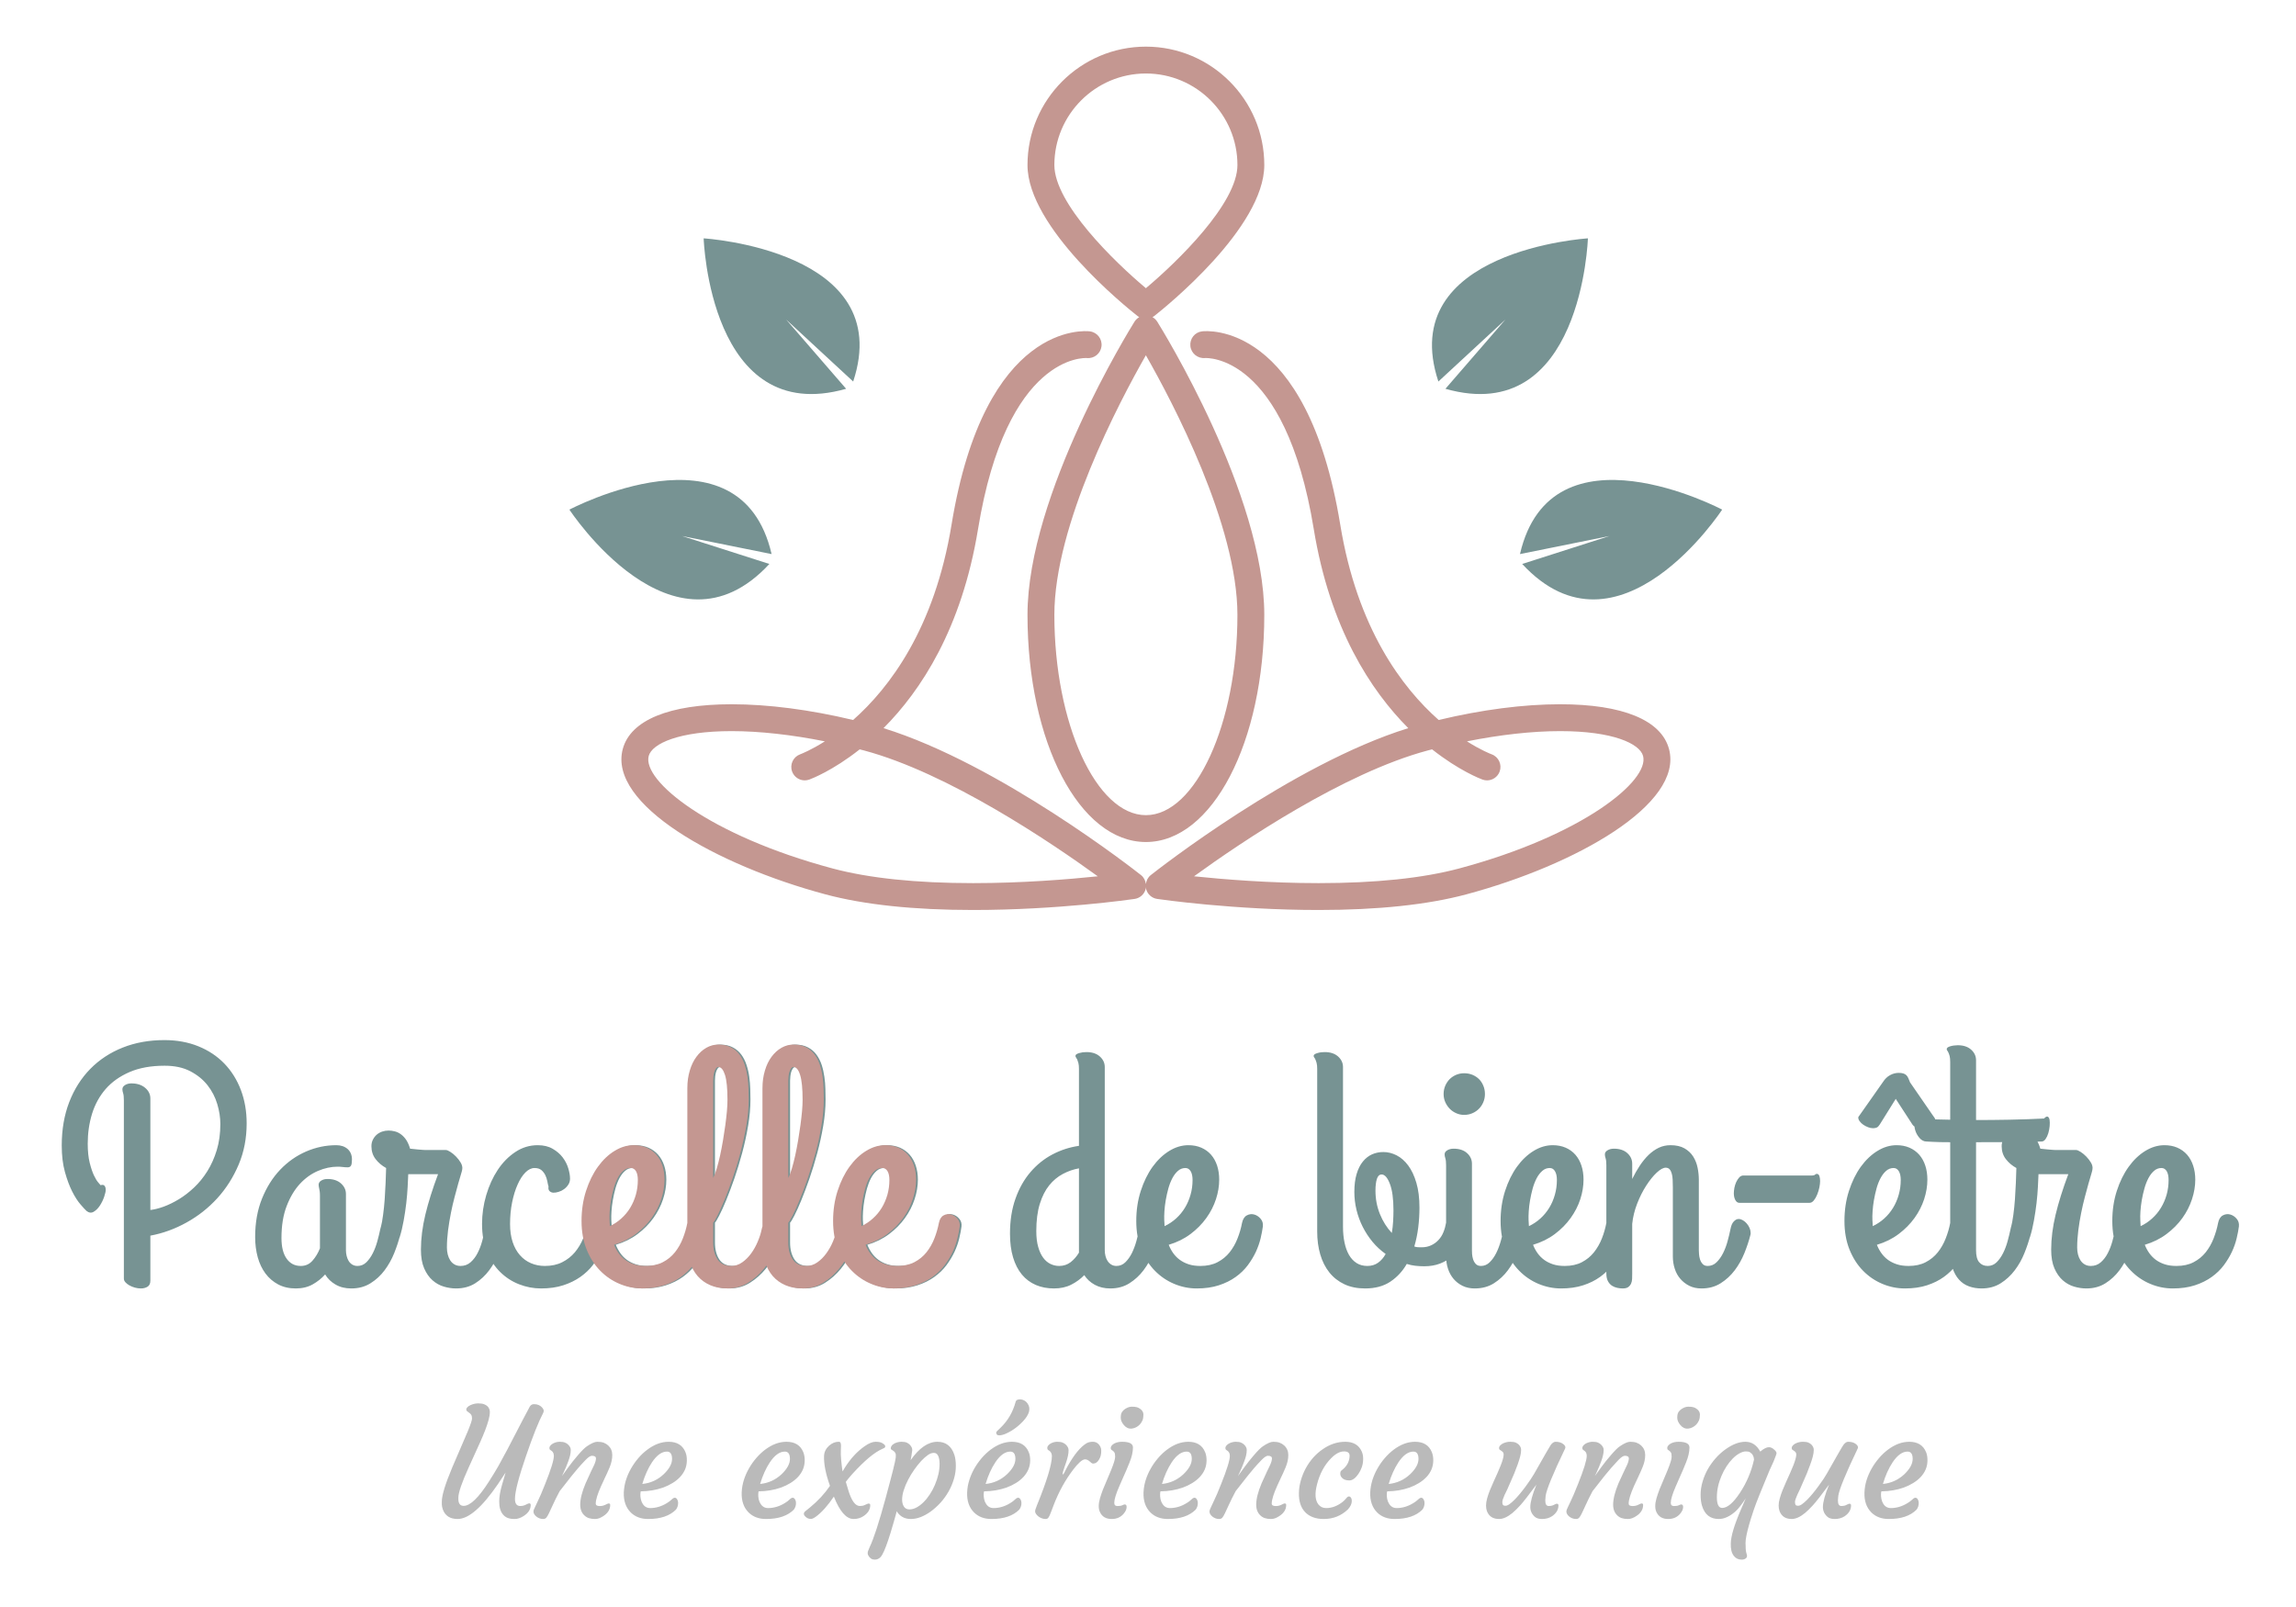 <?xml version="1.0" encoding="UTF-8"?>
<svg xmlns="http://www.w3.org/2000/svg" width="500" height="350" viewBox="0 0 500 350">
  <g transform="translate(135.322,10.158)translate(114.205,94.293)rotate(0)translate(-114.205,-94.293) scale(1.17,1.17)" opacity="1">
    <defs class="defs"></defs>
    <path fill="#c49791" d="M96.079,50.155c0.099,0.077,0.202,0.142,0.309,0.203c-0.356,0.202-0.664,0.489-0.888,0.847&#10;&#9;c-0.813,1.302-19.914,32.146-19.914,54.572c0,23.709,9.68,42.283,22.038,42.285c12.356-0.002,22.036-18.574,22.036-42.28&#10;&#9;c0-22.436-19.106-53.275-19.92-54.577c-0.223-0.357-0.53-0.643-0.884-0.845c0.107-0.061,0.214-0.127,0.313-0.206&#10;&#9;c2.097-1.649,20.49-16.451,20.492-28.115C119.66,9.887,109.773,0,97.624,0C85.473,0,75.586,9.886,75.586,22.037&#10;&#9;C75.586,33.707,93.981,48.506,96.079,50.155z M114.66,105.782c0,20.206-7.802,37.278-17.036,37.28&#10;&#9;c-9.235-0.002-17.038-17.076-17.038-37.285c0-16.729,12.048-39.583,17.034-48.325C102.608,66.193,114.66,89.046,114.66,105.782z&#10;&#9; M97.624,5c9.394,0,17.036,7.644,17.038,17.039c-0.001,7.148-11.153,17.985-17.039,22.927C91.737,40.03,80.586,29.2,80.586,22.037&#10;&#9;C80.586,12.643,88.229,5,97.624,5z M194.991,130.75c-1.438-5.375-8.633-8.334-20.257-8.334c-6.824,0-14.582,1.009-22.615,2.929&#10;&#9;c-6.805-6.015-15.16-17.061-18.318-36.351c-6.21-37.932-24.94-36.096-25.734-35.993c-1.355,0.165-2.309,1.386-2.164,2.744&#10;&#9;c0.146,1.359,1.374,2.353,2.733,2.223c0.146,0.004,14.86-0.968,20.231,31.835c3.031,18.514,10.627,30.079,17.593,37.062&#10;&#9;c-21.615,6.7-46.827,26.485-47.927,27.354c-0.527,0.417-0.832,1.021-0.91,1.664c-0.078-0.643-0.383-1.248-0.91-1.664&#10;&#9;c-1.1-0.869-26.309-20.653-47.926-27.354c6.966-6.983,14.563-18.548,17.594-37.063C71.724,57.171,86.3,57.95,86.609,57.968&#10;&#9;c1.366,0.144,2.585-0.824,2.751-2.183c0.167-1.371-0.809-2.617-2.179-2.784c-0.797-0.102-19.525-1.936-25.734,35.993&#10;&#9;c-3.158,19.291-11.516,30.337-18.319,36.351c-8.032-1.92-15.791-2.929-22.615-2.929c-11.622,0-18.816,2.959-20.26,8.334&#10;&#9;c-2.749,10.268,17.389,21.603,37.731,27.055c7.203,1.93,16.451,2.908,27.488,2.908c0.001,0,0,0,0.001,0&#10;&#9;c15.762,0,29.475-1.975,30.051-2.059c0.987-0.144,1.795-0.862,2.054-1.826c0.035-0.129,0.031-0.26,0.045-0.391&#10;&#9;c0.014,0.13,0.01,0.261,0.045,0.391c0.259,0.964,1.066,1.683,2.054,1.826c0.576,0.084,14.288,2.059,30.051,2.059&#10;&#9;c11.036,0,20.284-0.979,27.487-2.908C177.604,152.353,197.742,141.017,194.991,130.75z M65.473,155.713&#10;&#9;c-10.601,0-19.413-0.921-26.193-2.738c-23.008-6.166-35.424-16.347-34.197-20.93c0.619-2.305,5.63-4.629,15.431-4.629&#10;&#9;c5.195,0,11.182,0.67,17.354,1.904c-2.568,1.628-4.351,2.323-4.599,2.415c-1.298,0.472-1.967,1.906-1.495,3.204&#10;&#9;c0.369,1.016,1.328,1.646,2.35,1.646c0.284,0,0.572-0.049,0.854-0.151c0.402-0.146,4.354-1.654,9.376-5.621&#10;&#9;c0.269,0.07,0.538,0.132,0.807,0.204c15.681,4.2,34.678,17.03,43.505,23.425C83.176,155.015,74.607,155.713,65.473,155.713z&#10;&#9; M155.965,152.975c-6.78,1.817-15.593,2.738-26.192,2.738c-9.128,0-17.7-0.699-23.191-1.271&#10;&#9;c8.824-6.395,27.814-19.222,43.503-23.425c0.27-0.072,0.539-0.134,0.809-0.205c5.022,3.968,8.974,5.475,9.376,5.622&#10;&#9;c0.282,0.103,0.569,0.151,0.853,0.151c1.019-0.001,1.973-0.629,2.345-1.641c0.475-1.293-0.189-2.728-1.48-3.207&#10;&#9;c-0.25-0.093-2.035-0.788-4.605-2.417c6.174-1.234,12.16-1.904,17.354-1.904c9.801,0,14.811,2.323,15.427,4.628&#10;&#9;C191.39,136.628,178.975,146.809,155.965,152.975z" class="color c1"></path>
  </g>
  <g transform="translate(124,51.912)translate(125.527,39.301)rotate(0)translate(-125.527,-39.301) scale(1.174,1.174)" opacity="1">
    <defs class="defs"></defs>
    <path fill-rule="evenodd" clip-rule="evenodd" fill="#779393" d="M162.497,27.91l11.131-12.852L161.19,26.56&#10;&#9;C153.103,2.184,188.925,0,188.925,0S187.814,35.112,162.497,27.91z M213.828,50.324c0,0-31.727-16.775-37.504,8.249l16.605-3.35&#10;&#9;l-16.193,5.184C194.609,79.732,213.828,50.324,213.828,50.324z M51.331,27.91L40.2,15.059L52.638,26.56&#10;&#9;C60.726,2.184,24.903,0,24.903,0S26.014,35.112,51.331,27.91z M37.092,60.407l-16.193-5.184l16.605,3.35&#10;&#9;C31.727,33.549,0,50.324,0,50.324S19.219,79.732,37.092,60.407z" class="color c1"></path>
  </g>
  <g transform="translate(6.105,224.351)translate(239.589,51.508)rotate(0)translate(-239.589,-51.508)" opacity="1">
    <path transform="translate(6,54.199)rotate(0)" d="M14.87-0.07L14.87-38.93L14.87-38.93Q14.87-39.98 14.71-40.45L14.71-40.45L14.71-40.45Q14.55-40.92 14.55-41.32L14.55-41.32L14.55-41.32Q14.55-41.87 15.13-42.23L15.13-42.23L15.13-42.23Q15.71-42.59 16.51-42.59L16.51-42.59L16.51-42.59Q18.36-42.59 19.50-41.63L19.50-41.63L19.50-41.63Q20.64-40.67 20.64-39.29L20.64-39.29L20.64-15.02L20.64-15.02Q21.91-15.16 23.53-15.74L23.53-15.74L23.53-15.74Q25.14-16.33 26.85-17.36L26.85-17.36L26.85-17.36Q28.55-18.39 30.17-19.92L30.17-19.92L30.17-19.92Q31.78-21.44 33.05-23.47L33.05-23.47L33.05-23.47Q34.32-25.50 35.10-28.06L35.10-28.06L35.10-28.06Q35.88-30.62 35.88-33.74L35.88-33.74L35.88-33.74Q35.88-35.84 35.21-38.09L35.21-38.09L35.21-38.09Q34.54-40.34 33.09-42.19L33.09-42.19L33.09-42.19Q31.63-44.04 29.33-45.24L29.33-45.24L29.33-45.24Q27.03-46.44 23.76-46.44L23.76-46.44L23.76-46.44Q19.30-46.44 16.11-45.06L16.11-45.06L16.11-45.06Q12.92-43.68 10.90-41.36L10.90-41.36L10.90-41.36Q8.89-39.04 7.94-35.97L7.94-35.97L7.94-35.97Q7.00-32.90 7.00-29.49L7.00-29.49L7.00-29.49Q7.00-27.03 7.42-25.34L7.42-25.34L7.42-25.34Q7.84-23.65 8.34-22.58L8.34-22.58L8.34-22.58Q8.85-21.51 9.29-21.01L9.29-21.01L9.29-21.01Q9.72-20.50 9.80-20.42L9.80-20.42L9.80-20.42Q10.41-20.61 10.67-20.28L10.67-20.28L10.67-20.28Q10.92-19.95 10.92-19.41L10.92-19.41L10.92-19.41Q10.92-18.90 10.58-17.89L10.58-17.89L10.58-17.89Q10.23-16.87 9.65-15.98L9.65-15.98L9.65-15.98Q9.07-15.09 8.31-14.64L8.31-14.64L8.31-14.64Q7.55-14.18 6.75-14.80L6.75-14.80L6.75-14.80Q6.31-15.20 5.41-16.25L5.41-16.25L5.41-16.25Q4.50-17.30 3.61-19.06L3.61-19.06L3.61-19.06Q2.72-20.82 2.03-23.31L2.03-23.31L2.03-23.31Q1.34-25.79 1.34-29.06L1.34-29.06L1.34-29.06Q1.34-34.28 2.97-38.51L2.97-38.51L2.97-38.51Q4.61-42.74 7.56-45.75L7.56-45.75L7.56-45.75Q10.52-48.76 14.62-50.39L14.62-50.39L14.62-50.39Q18.72-52.02 23.69-52.02L23.69-52.02L23.69-52.02Q27.75-52.02 31.07-50.68L31.07-50.68L31.07-50.68Q34.39-49.34 36.73-46.93L36.73-46.93L36.73-46.93Q39.07-44.51 40.34-41.18L40.34-41.18L40.34-41.18Q41.61-37.84 41.61-33.88L41.61-33.88L41.61-33.88Q41.61-29.02 39.87-24.91L39.87-24.91L39.87-24.91Q38.13-20.79 35.23-17.59L35.23-17.59L35.23-17.59Q32.32-14.40 28.53-12.30L28.53-12.30L28.53-12.30Q24.74-10.19 20.64-9.43L20.64-9.43L20.64 0.36L20.64 0.36Q20.64 1.31 20.03 1.69L20.03 1.69L20.03 1.69Q19.41 2.07 18.57 2.07L18.57 2.07L18.57 2.07Q17.92 2.07 17.27 1.89L17.27 1.89L17.27 1.89Q16.62 1.71 16.09 1.41L16.09 1.41L16.09 1.41Q15.56 1.12 15.22 0.74L15.22 0.74L15.22 0.74Q14.87 0.36 14.87-0.07L14.87-0.07ZM65.74-2.83L65.74-2.83L65.74-2.83Q66.86-2.83 67.68-3.63L67.68-3.63L67.68-3.63Q68.49-4.43 69.09-5.62L69.09-5.62L69.09-5.62Q69.69-6.82 70.07-8.22L70.07-8.22L70.07-8.22Q70.45-9.61 70.71-10.85L70.71-10.85L70.71-10.85Q70.96-12.01 71.45-12.53L71.45-12.53L71.45-12.53Q71.94-13.06 72.52-13.06L72.52-13.06L72.52-13.06Q72.96-13.06 73.41-12.79L73.41-12.79L73.41-12.79Q73.86-12.52 74.24-12.08L74.24-12.08L74.24-12.08Q74.62-11.65 74.86-11.10L74.86-11.10L74.86-11.10Q75.10-10.56 75.10-10.01L75.10-10.01L75.10-10.01Q75.10-9.94 75.10-9.83L75.10-9.83L75.10-9.83Q75.10-9.72 75.02-9.50L75.02-9.50L75.02-9.50Q74.55-7.65 73.74-5.62L73.74-5.62L73.74-5.62Q72.92-3.59 71.65-1.89L71.65-1.89L71.65-1.89Q70.38-0.18 68.58 0.94L68.58 0.94L68.58 0.94Q66.79 2.07 64.39 2.07L64.39 2.07L64.39 2.07Q62.43 2.07 60.98 1.23L60.98 1.23L60.98 1.23Q59.53 0.40 58.70-0.98L58.70-0.98L58.70-0.98Q57.57 0.29 56.00 1.18L56.00 1.18L56.00 1.18Q54.42 2.07 52.31 2.07L52.31 2.07L52.31 2.07Q50.14 2.07 48.49 1.20L48.49 1.20L48.49 1.20Q46.84 0.33 45.71-1.18L45.71-1.18L45.71-1.18Q44.59-2.68 44.02-4.73L44.02-4.73L44.02-4.73Q43.46-6.78 43.46-9.14L43.46-9.14L43.46-9.14Q43.46-13.79 44.95-17.49L44.95-17.49L44.95-17.49Q46.44-21.19 48.90-23.78L48.90-23.78L48.90-23.78Q51.37-26.37 54.54-27.75L54.54-27.75L54.54-27.75Q57.72-29.13 61.13-29.13L61.13-29.13L61.13-29.13Q62.65-29.13 63.60-28.30L63.60-28.30L63.60-28.30Q64.54-27.46 64.54-26.01L64.54-26.01L64.54-26.01Q64.54-25.07 64.34-24.69L64.34-24.69L64.34-24.69Q64.14-24.31 63.60-24.31L63.60-24.31L63.60-24.31Q63.09-24.31 62.54-24.38L62.54-24.38L62.54-24.38Q62.00-24.45 61.42-24.45L61.42-24.45L61.42-24.45Q59.31-24.45 57.14-23.53L57.14-23.53L57.14-23.53Q54.96-22.60 53.20-20.70L53.20-20.70L53.20-20.70Q51.44-18.79 50.32-15.87L50.32-15.87L50.32-15.87Q49.19-12.95 49.19-8.92L49.19-8.92L49.19-8.92Q49.19-5.99 50.32-4.41L50.32-4.41L50.32-4.41Q51.44-2.83 53.40-2.83L53.40-2.83L53.40-2.83Q54.93-2.83 55.94-3.97L55.94-3.97L55.94-3.97Q56.96-5.12 57.57-6.68L57.57-6.68L57.57-18.14L57.57-18.14Q57.57-18.68 57.52-19.05L57.52-19.05L57.52-19.05Q57.46-19.41 57.41-19.66L57.41-19.66L57.41-19.66Q57.36-19.92 57.32-20.12L57.32-20.12L57.32-20.12Q57.28-20.32 57.28-20.50L57.28-20.50L57.28-20.50Q57.28-21.08 57.85-21.42L57.85-21.42L57.85-21.42Q58.41-21.77 59.21-21.77L59.21-21.77L59.21-21.77Q61.06-21.77 62.14-20.81L62.14-20.81L62.14-20.81Q63.23-19.84 63.23-18.50L63.23-18.50L63.23-6.24L63.23-6.24Q63.23-5.62 63.38-5.02L63.38-5.02L63.38-5.02Q63.52-4.43 63.81-3.94L63.81-3.94L63.81-3.94Q64.10-3.45 64.59-3.14L64.59-3.14L64.59-3.14Q65.08-2.83 65.74-2.83ZM87.21 2.07L87.21 2.07L87.21 2.07Q85.91 2.07 84.55 1.67L84.55 1.67L84.55 1.67Q83.19 1.27 82.08 0.29L82.08 0.29L82.08 0.29Q80.97-0.69 80.27-2.30L80.27-2.30L80.27-2.30Q79.56-3.92 79.56-6.38L79.56-6.38L79.56-6.38Q79.56-9.98 80.52-13.99L80.52-13.99L80.52-13.99Q81.48-17.99 83.29-22.82L83.29-22.82L77.64-22.82L76.80-22.82L76.80-22.82Q76.76-21.73 76.67-20.06L76.67-20.06L76.67-20.06Q76.58-18.39 76.37-16.51L76.37-16.51L76.37-16.51Q76.15-14.62 75.80-12.70L75.80-12.70L75.80-12.70Q75.46-10.77 74.95-9.14L74.95-9.14L74.95-9.14Q74.59-7.98 73.81-7.80L73.81-7.80L73.81-7.80Q73.03-7.62 72.27-8.07L72.27-8.07L72.27-8.07Q71.50-8.53 71.03-9.40L71.03-9.40L71.03-9.40Q70.56-10.27 70.82-11.21L70.82-11.21L70.82-11.21Q71.11-12.33 71.32-13.95L71.32-13.95L71.32-13.95Q71.54-15.56 71.67-17.36L71.67-17.36L71.67-17.36Q71.79-19.15 71.87-20.95L71.87-20.95L71.87-20.95Q71.94-22.75 71.98-24.16L71.98-24.16L71.98-24.16Q70.60-24.92 69.69-26.10L69.69-26.10L69.69-26.10Q68.78-27.28 68.78-28.91L68.78-28.91L68.78-28.91Q68.78-29.68 69.09-30.31L69.09-30.31L69.09-30.31Q69.40-30.95 69.91-31.40L69.91-31.40L69.91-31.40Q70.42-31.85 71.11-32.09L71.11-32.09L71.11-32.09Q71.79-32.32 72.52-32.32L72.52-32.32L72.52-32.32Q73.17-32.32 73.88-32.14L73.88-32.14L73.88-32.14Q74.59-31.96 75.22-31.49L75.22-31.49L75.22-31.49Q75.86-31.02 76.37-30.26L76.37-30.26L76.37-30.26Q76.87-29.49 77.20-28.37L77.20-28.37L77.20-28.37Q78.11-28.26 78.74-28.21L78.74-28.21L78.74-28.21Q79.38-28.15 79.81-28.12L79.81-28.12L79.81-28.12Q80.25-28.08 80.54-28.08L80.54-28.08L80.54-28.08Q80.83-28.08 81.12-28.08L81.12-28.08L85.00-28.08L85.00-28.08Q85.33-28.08 85.96-27.68L85.96-27.68L85.96-27.68Q86.60-27.28 87.21-26.65L87.21-26.65L87.21-26.65Q87.83-26.01 88.25-25.29L88.25-25.29L88.25-25.29Q88.66-24.56 88.56-23.91L88.56-23.91L88.56-23.91Q88.56-23.69 88.30-22.86L88.30-22.86L88.30-22.86Q88.05-22.02 87.68-20.75L87.68-20.75L87.68-20.75Q87.32-19.48 86.89-17.83L86.89-17.83L86.89-17.83Q86.45-16.18 86.09-14.37L86.09-14.37L86.09-14.37Q85.73-12.55 85.47-10.61L85.47-10.61L85.47-10.61Q85.22-8.67 85.22-6.82L85.22-6.82L85.22-6.82Q85.22-6.06 85.40-5.33L85.40-5.33L85.40-5.33Q85.58-4.61 85.94-4.05L85.94-4.05L85.94-4.05Q86.31-3.48 86.87-3.16L86.87-3.16L86.87-3.16Q87.43-2.83 88.19-2.83L88.19-2.83L88.19-2.83Q89.46-2.83 90.37-3.63L90.37-3.63L90.37-3.63Q91.28-4.43 91.89-5.62L91.89-5.62L91.89-5.62Q92.51-6.82 92.89-8.22L92.89-8.22L92.89-8.22Q93.27-9.61 93.53-10.85L93.53-10.85L93.53-10.85Q93.74-12.01 94.25-12.53L94.25-12.53L94.25-12.53Q94.76-13.06 95.30-13.06L95.30-13.06L95.30-13.06Q95.74-13.06 96.21-12.79L96.21-12.79L96.21-12.79Q96.68-12.52 97.06-12.08L97.06-12.08L97.06-12.08Q97.44-11.65 97.68-11.10L97.68-11.10L97.68-11.10Q97.92-10.56 97.92-10.01L97.92-10.01L97.92-10.01Q97.92-9.83 97.88-9.72L97.88-9.72L97.88-9.72Q97.84-9.61 97.84-9.50L97.84-9.50L97.84-9.50Q97.33-7.65 96.52-5.62L96.52-5.62L96.52-5.62Q95.70-3.59 94.43-1.89L94.43-1.89L94.43-1.89Q93.16-0.18 91.39 0.94L91.39 0.94L91.39 0.94Q89.61 2.07 87.21 2.07ZM105.71 2.07L105.71 2.07L105.71 2.07Q103.25 2.07 100.93 1.16L100.93 1.16L100.93 1.16Q98.60 0.25 96.81-1.52L96.81-1.52L96.81-1.52Q95.01-3.30 93.94-5.91L93.94-5.91L93.94-5.91Q92.87-8.53 92.87-11.97L92.87-11.97L92.87-11.97Q92.87-15.16 93.78-18.25L93.78-18.25L93.78-18.25Q94.69-21.33 96.28-23.74L96.28-23.74L96.28-23.74Q97.88-26.16 100.11-27.64L100.11-27.64L100.11-27.64Q102.34-29.13 104.99-29.13L104.99-29.13L104.99-29.13Q106.91-29.13 108.25-28.35L108.25-28.35L108.25-28.35Q109.60-27.57 110.43-26.47L110.43-26.47L110.43-26.47Q111.27-25.36 111.65-24.09L111.65-24.09L111.65-24.09Q112.03-22.82 112.03-21.84L112.03-21.84L112.03-21.84Q112.03-21.11 111.65-20.53L111.65-20.53L111.65-20.53Q111.27-19.95 110.72-19.55L110.72-19.55L110.72-19.55Q110.18-19.15 109.52-18.96L109.52-18.96L109.52-18.96Q108.87-18.76 108.36-18.79L108.36-18.79L108.36-18.79Q107.86-18.83 107.55-19.15L107.55-19.15L107.55-19.15Q107.24-19.48 107.35-20.13L107.35-20.13L107.35-20.13Q107.20-20.61 107.08-21.30L107.08-21.30L107.08-21.30Q106.95-21.98 106.64-22.62L106.64-22.62L106.64-22.62Q106.33-23.25 105.79-23.71L105.79-23.71L105.79-23.71Q105.24-24.16 104.30-24.16L104.30-24.16L104.30-24.16Q103.28-24.16 102.32-23.20L102.32-23.20L102.32-23.20Q101.36-22.24 100.62-20.57L100.62-20.57L100.62-20.57Q99.87-18.90 99.42-16.69L99.42-16.69L99.42-16.69Q98.97-14.48 98.97-11.97L98.97-11.97L98.97-11.97Q98.97-9.76 99.53-8.05L99.53-8.05L99.53-8.05Q100.09-6.35 101.11-5.19L101.11-5.19L101.11-5.19Q102.12-4.03 103.52-3.43L103.52-3.43L103.52-3.43Q104.92-2.83 106.55-2.83L106.55-2.83L106.55-2.83Q108.73-2.83 110.34-3.65L110.34-3.65L110.34-3.65Q111.95-4.46 113.08-5.80L113.08-5.80L113.08-5.80Q114.20-7.15 114.89-8.82L114.89-8.82L114.89-8.82Q115.58-10.48 115.91-12.19L115.91-12.19L115.91-12.19Q116.16-13.42 116.94-13.84L116.94-13.84L116.94-13.84Q117.72-14.26 118.54-14.04L118.54-14.04L118.54-14.04Q119.36-13.82 119.95-13.11L119.95-13.11L119.95-13.11Q120.55-12.41 120.44-11.43L120.44-11.43L120.44-11.43Q120.30-10.30 119.92-8.85L119.92-8.85L119.92-8.85Q119.54-7.40 118.81-5.91L118.81-5.91L118.81-5.91Q118.09-4.43 116.98-2.99L116.98-2.99L116.98-2.99Q115.87-1.56 114.28-0.44L114.28-0.44L114.28-0.44Q112.68 0.69 110.56 1.38L110.56 1.38L110.56 1.38Q108.44 2.07 105.71 2.07ZM133.00-21.62L133.00-21.62L133.00-21.62Q133.00-19.55 132.29-17.38L132.29-17.38L132.29-17.38Q131.58-15.20 130.18-13.26L130.18-13.26L130.18-13.26Q128.79-11.32 126.74-9.78L126.74-9.78L126.74-9.78Q124.69-8.24 122.00-7.44L122.00-7.44L122.00-7.44Q122.37-6.49 122.97-5.64L122.97-5.64L122.97-5.64Q123.56-4.79 124.40-4.17L124.40-4.17L124.40-4.17Q125.23-3.56 126.34-3.19L126.34-3.19L126.34-3.19Q127.45-2.83 128.90-2.83L128.90-2.83L128.90-2.83Q131.07-2.83 132.63-3.65L132.63-3.65L132.63-3.65Q134.19-4.46 135.26-5.80L135.26-5.80L135.26-5.80Q136.33-7.15 136.99-8.82L136.99-8.82L136.99-8.82Q137.64-10.48 137.97-12.19L137.97-12.19L137.97-12.19Q138.22-13.42 139.00-13.84L139.00-13.84L139.00-13.84Q139.78-14.26 140.60-14.04L140.60-14.04L140.60-14.04Q141.41-13.82 142.01-13.11L142.01-13.11L142.01-13.11Q142.61-12.41 142.50-11.43L142.50-11.43L142.50-11.43Q142.36-10.30 142.01-8.85L142.01-8.85L142.01-8.85Q141.67-7.40 140.98-5.91L140.98-5.91L140.98-5.91Q140.29-4.43 139.22-2.99L139.22-2.99L139.22-2.99Q138.15-1.56 136.59-0.44L136.59-0.44L136.59-0.44Q135.03 0.69 132.92 1.38L132.92 1.38L132.92 1.38Q130.82 2.07 128.10 2.07L128.10 2.07L128.10 2.07Q125.56 2.07 123.18 1.07L123.18 1.07L123.18 1.07Q120.81 0.07 118.97-1.80L118.97-1.80L118.97-1.80Q117.14-3.66 116.04-6.40L116.04-6.40L116.04-6.40Q114.93-9.14 114.93-12.62L114.93-12.62L114.93-12.62Q114.93-16.14 115.91-19.17L115.91-19.17L115.91-19.17Q116.89-22.20 118.48-24.42L118.48-24.42L118.48-24.42Q120.08-26.63 122.11-27.88L122.11-27.88L122.11-27.88Q124.14-29.13 126.28-29.13L126.28-29.13L126.28-29.13Q127.84-29.13 129.10-28.59L129.10-28.59L129.10-28.59Q130.35-28.04 131.22-27.05L131.22-27.05L131.22-27.05Q132.09-26.05 132.54-24.67L132.54-24.67L132.54-24.67Q133.00-23.29 133.00-21.62ZM121.02-12.84L121.02-12.84L121.02-12.84Q121.02-12.52 121.06-12.19L121.06-12.19L121.06-12.19Q121.10-11.86 121.10-11.50L121.10-11.50L121.10-11.50Q122.48-12.15 123.60-13.17L123.60-13.17L123.60-13.17Q124.72-14.18 125.52-15.49L125.52-15.49L125.52-15.49Q126.32-16.80 126.76-18.34L126.76-18.34L126.76-18.34Q127.19-19.88 127.19-21.55L127.19-21.55L127.19-21.55Q127.19-22.78 126.77-23.47L126.77-23.47L126.77-23.47Q126.36-24.16 125.63-24.16L125.63-24.16L125.63-24.16Q124.72-24.16 124.02-23.54L124.02-23.54L124.02-23.54Q123.31-22.93 122.78-21.93L122.78-21.93L122.78-21.93Q122.26-20.93 121.91-19.68L121.91-19.68L121.91-19.68Q121.57-18.43 121.35-17.16L121.35-17.16L121.35-17.16Q121.13-15.89 121.06-14.75L121.06-14.75L121.06-14.75Q120.99-13.60 121.02-12.84ZM143.59-43.17L143.59-21.98L143.59-21.98Q143.99-22.75 144.37-24.03L144.37-24.03L144.37-24.03Q144.75-25.32 145.10-26.88L145.10-26.88L145.10-26.88Q145.44-28.44 145.73-30.15L145.73-30.15L145.73-30.15Q146.02-31.85 146.24-33.48L146.24-33.48L146.24-33.48Q146.46-35.12 146.58-36.55L146.58-36.55L146.58-36.55Q146.71-37.98 146.71-39.00L146.71-39.00L146.71-39.00Q146.71-42.70 146.17-44.42L146.17-44.42L146.17-44.42Q145.62-46.15 144.71-46.15L144.71-46.15L144.71-46.15Q144.42-46.15 144.21-45.86L144.21-45.86L144.21-45.86Q143.99-45.57 143.84-45.11L143.84-45.11L143.84-45.11Q143.70-44.66 143.64-44.13L143.64-44.13L143.64-44.13Q143.59-43.61 143.59-43.17L143.59-43.17ZM154.15-10.77L154.15-10.77L154.15-10.77Q154.36-11.86 154.82-12.35L154.82-12.35L154.82-12.35Q155.27-12.84 155.80-12.90L155.80-12.90L155.80-12.90Q156.32-12.95 156.87-12.64L156.87-12.64L156.87-12.64Q157.41-12.33 157.81-11.83L157.81-11.83L157.81-11.83Q158.21-11.32 158.41-10.68L158.41-10.68L158.41-10.68Q158.61-10.05 158.46-9.43L158.46-9.43L158.46-9.43Q157.96-7.94 157.01-5.95L157.01-5.95L157.01-5.95Q156.07-3.95 154.62-2.18L154.62-2.18L154.62-2.18Q153.17-0.40 151.21 0.83L151.21 0.83L151.21 0.83Q149.25 2.07 146.71 2.07L146.71 2.07L146.71 2.07Q144.57 2.07 142.94 1.36L142.94 1.36L142.94 1.36Q141.30 0.65 140.20-0.63L140.20-0.63L140.20-0.63Q139.09-1.92 138.53-3.72L138.53-3.72L138.53-3.72Q137.97-5.51 137.97-7.73L137.97-7.73L137.97-41.54L137.97-41.54Q137.97-43.61 138.49-45.37L138.49-45.37L138.49-45.37Q139.02-47.13 139.94-48.38L139.94-48.38L139.94-48.38Q140.87-49.63 142.10-50.34L142.10-50.34L142.10-50.34Q143.34-51.04 144.71-51.04L144.71-51.04L144.71-51.04Q146.35-51.04 147.47-50.44L147.47-50.44L147.47-50.44Q148.60-49.85 149.32-48.87L149.32-48.87L149.32-48.87Q150.05-47.89 150.46-46.62L150.46-46.62L150.46-46.62Q150.88-45.35 151.06-44.02L151.06-44.02L151.06-44.02Q151.24-42.70 151.28-41.41L151.28-41.41L151.28-41.41Q151.32-40.12 151.32-39.07L151.32-39.07L151.32-39.07Q151.32-36.35 150.81-33.36L150.81-33.36L150.81-33.36Q150.30-30.36 149.52-27.46L149.52-27.46L149.52-27.46Q148.74-24.56 147.82-21.89L147.82-21.89L147.82-21.89Q146.89-19.23 146.04-17.16L146.04-17.16L146.04-17.16Q145.19-15.09 144.51-13.79L144.51-13.79L144.51-13.79Q143.84-12.48 143.59-12.26L143.59-12.26L143.59-7.94L143.59-7.94Q143.59-5.70 144.53-4.26L144.53-4.26L144.53-4.26Q145.48-2.83 147.54-2.83L147.54-2.83L147.54-2.83Q148.81-2.83 149.92-3.61L149.92-3.61L149.92-3.61Q151.03-4.39 151.88-5.57L151.88-5.57L151.88-5.57Q152.73-6.75 153.31-8.14L153.31-8.14L153.31-8.14Q153.89-9.54 154.15-10.77ZM159.95-43.17L159.95-21.98L159.95-21.98Q160.35-22.75 160.73-24.03L160.73-24.03L160.73-24.03Q161.11-25.32 161.46-26.88L161.46-26.88L161.46-26.88Q161.80-28.44 162.09-30.15L162.09-30.15L162.09-30.15Q162.38-31.85 162.60-33.48L162.60-33.48L162.60-33.48Q162.82-35.12 162.94-36.55L162.94-36.55L162.94-36.55Q163.07-37.98 163.07-39.00L163.07-39.00L163.07-39.00Q163.07-42.70 162.53-44.42L162.53-44.42L162.53-44.42Q161.98-46.15 161.08-46.15L161.08-46.15L161.08-46.15Q160.79-46.15 160.57-45.86L160.57-45.86L160.57-45.86Q160.35-45.57 160.20-45.11L160.20-45.11L160.20-45.11Q160.06-44.66 160.01-44.13L160.01-44.13L160.01-44.13Q159.95-43.61 159.95-43.17L159.95-43.17ZM170.51-10.77L170.51-10.77L170.51-10.77Q170.73-11.86 171.18-12.35L171.18-12.35L171.18-12.35Q171.63-12.84 172.16-12.90L172.16-12.90L172.16-12.90Q172.68-12.95 173.23-12.64L173.23-12.64L173.23-12.64Q173.77-12.33 174.17-11.83L174.17-11.83L174.17-11.83Q174.57-11.32 174.77-10.68L174.77-10.68L174.77-10.68Q174.97-10.05 174.83-9.43L174.83-9.43L174.83-9.43Q174.32-7.94 173.37-5.95L173.37-5.95L173.37-5.95Q172.43-3.95 170.98-2.18L170.98-2.18L170.98-2.18Q169.53-0.40 167.57 0.83L167.57 0.83L167.57 0.83Q165.61 2.07 163.07 2.07L163.07 2.07L163.07 2.07Q160.93 2.07 159.30 1.36L159.30 1.36L159.30 1.36Q157.67 0.65 156.56-0.63L156.56-0.63L156.56-0.63Q155.45-1.92 154.89-3.72L154.89-3.72L154.89-3.72Q154.33-5.51 154.33-7.73L154.33-7.73L154.33-41.54L154.33-41.54Q154.33-43.61 154.85-45.37L154.85-45.37L154.85-45.37Q155.38-47.13 156.30-48.38L156.30-48.38L156.30-48.38Q157.23-49.63 158.46-50.34L158.46-50.34L158.46-50.34Q159.70-51.04 161.08-51.04L161.08-51.04L161.08-51.04Q162.71-51.04 163.83-50.44L163.83-50.44L163.83-50.44Q164.96-49.85 165.68-48.87L165.68-48.87L165.68-48.87Q166.41-47.89 166.83-46.62L166.83-46.62L166.83-46.62Q167.24-45.35 167.42-44.02L167.42-44.02L167.42-44.02Q167.61-42.70 167.64-41.41L167.64-41.41L167.64-41.41Q167.68-40.12 167.68-39.07L167.68-39.07L167.68-39.07Q167.68-36.35 167.17-33.36L167.17-33.36L167.17-33.36Q166.66-30.36 165.88-27.46L165.88-27.46L165.88-27.46Q165.10-24.56 164.18-21.89L164.18-21.89L164.18-21.89Q163.25-19.23 162.40-17.16L162.40-17.16L162.40-17.16Q161.55-15.09 160.88-13.79L160.88-13.79L160.88-13.79Q160.20-12.48 159.95-12.26L159.95-12.26L159.95-7.94L159.95-7.94Q159.95-5.70 160.89-4.26L160.89-4.26L160.89-4.26Q161.84-2.83 163.91-2.83L163.91-2.83L163.91-2.83Q165.18-2.83 166.28-3.61L166.28-3.61L166.28-3.61Q167.39-4.39 168.24-5.57L168.24-5.57L168.24-5.57Q169.09-6.75 169.67-8.14L169.67-8.14L169.67-8.14Q170.25-9.54 170.51-10.77ZM187.78-21.62L187.78-21.62L187.78-21.62Q187.78-19.55 187.07-17.38L187.07-17.38L187.07-17.38Q186.36-15.20 184.96-13.26L184.96-13.26L184.96-13.26Q183.57-11.32 181.52-9.78L181.52-9.78L181.52-9.78Q179.47-8.24 176.78-7.44L176.78-7.44L176.78-7.44Q177.15-6.49 177.75-5.64L177.75-5.64L177.75-5.64Q178.34-4.79 179.18-4.17L179.18-4.17L179.18-4.17Q180.01-3.56 181.12-3.19L181.12-3.19L181.12-3.19Q182.23-2.83 183.68-2.83L183.68-2.83L183.68-2.83Q185.85-2.83 187.41-3.65L187.41-3.65L187.41-3.65Q188.97-4.46 190.04-5.80L190.04-5.80L190.04-5.80Q191.11-7.15 191.77-8.82L191.77-8.82L191.77-8.82Q192.42-10.48 192.75-12.19L192.75-12.19L192.75-12.19Q193.00-13.42 193.78-13.84L193.78-13.84L193.78-13.84Q194.56-14.26 195.38-14.04L195.38-14.04L195.38-14.04Q196.19-13.82 196.79-13.11L196.79-13.11L196.79-13.11Q197.39-12.41 197.28-11.43L197.28-11.43L197.28-11.43Q197.14-10.30 196.79-8.85L196.79-8.85L196.79-8.85Q196.45-7.40 195.76-5.91L195.76-5.91L195.76-5.91Q195.07-4.43 194.00-2.99L194.00-2.99L194.00-2.99Q192.93-1.56 191.37-0.44L191.37-0.44L191.37-0.44Q189.81 0.69 187.70 1.38L187.70 1.38L187.70 1.38Q185.60 2.07 182.88 2.07L182.88 2.07L182.88 2.07Q180.34 2.07 177.96 1.07L177.96 1.07L177.96 1.07Q175.59 0.07 173.75-1.80L173.75-1.80L173.75-1.80Q171.92-3.66 170.82-6.40L170.82-6.40L170.82-6.40Q169.71-9.14 169.71-12.62L169.71-12.62L169.71-12.62Q169.71-16.14 170.69-19.17L170.69-19.17L170.69-19.17Q171.67-22.20 173.27-24.42L173.27-24.42L173.27-24.42Q174.86-26.63 176.89-27.88L176.89-27.88L176.89-27.88Q178.92-29.13 181.06-29.13L181.06-29.13L181.06-29.13Q182.62-29.13 183.88-28.59L183.88-28.59L183.88-28.59Q185.13-28.04 186.00-27.05L186.00-27.05L186.00-27.05Q186.87-26.05 187.32-24.67L187.32-24.67L187.32-24.67Q187.78-23.29 187.78-21.62ZM175.80-12.84L175.80-12.84L175.80-12.84Q175.80-12.52 175.84-12.19L175.84-12.19L175.84-12.19Q175.88-11.86 175.88-11.50L175.88-11.50L175.88-11.50Q177.26-12.15 178.38-13.17L178.38-13.17L178.38-13.17Q179.50-14.18 180.30-15.49L180.30-15.49L180.30-15.49Q181.10-16.80 181.54-18.34L181.54-18.34L181.54-18.34Q181.97-19.88 181.97-21.55L181.97-21.55L181.97-21.55Q181.97-22.78 181.55-23.47L181.55-23.47L181.55-23.47Q181.14-24.16 180.41-24.16L180.41-24.16L180.41-24.16Q179.50-24.16 178.80-23.54L178.80-23.54L178.80-23.54Q178.09-22.93 177.56-21.93L177.56-21.93L177.56-21.93Q177.04-20.93 176.69-19.68L176.69-19.68L176.69-19.68Q176.35-18.43 176.13-17.16L176.13-17.16L176.13-17.16Q175.91-15.89 175.84-14.75L175.84-14.75L175.84-14.75Q175.77-13.60 175.80-12.84ZM217.42 2.07L217.42 2.07L217.42 2.07Q215.24 2.07 213.46 1.31L213.46 1.31L213.46 1.31Q211.68 0.54 210.43-0.96L210.43-0.96L210.43-0.96Q209.18-2.47 208.51-4.70L208.51-4.70L208.51-4.70Q207.84-6.93 207.84-9.87L207.84-9.87L207.84-9.87Q207.84-14.15 209.04-17.50L209.04-17.50L209.04-17.50Q210.23-20.86 212.30-23.27L212.30-23.27L212.30-23.27Q214.37-25.69 217.09-27.12L217.09-27.12L217.09-27.12Q219.81-28.55 222.86-28.99L222.86-28.99L222.86-45.78L222.86-45.78Q222.86-46.58 222.73-47.05L222.73-47.05L222.73-47.05Q222.60-47.52 222.48-47.80L222.48-47.80L222.48-47.80Q222.35-48.07 222.22-48.23L222.22-48.23L222.22-48.23Q222.10-48.40 222.10-48.58L222.10-48.58L222.10-48.58Q222.10-48.79 222.31-48.94L222.31-48.94L222.31-48.94Q222.53-49.08 222.89-49.19L222.89-49.19L222.89-49.19Q223.26-49.30 223.67-49.36L223.67-49.36L223.67-49.36Q224.09-49.41 224.49-49.41L224.49-49.41L224.49-49.41Q226.34-49.41 227.41-48.45L227.41-48.45L227.41-48.45Q228.48-47.49 228.48-46.15L228.48-46.15L228.48-6.24L228.48-6.24Q228.48-5.62 228.63-5.02L228.63-5.02L228.63-5.02Q228.77-4.43 229.08-3.94L229.08-3.94L229.08-3.94Q229.39-3.45 229.88-3.14L229.88-3.14L229.88-3.14Q230.37-2.83 231.02-2.83L231.02-2.83L231.02-2.83Q232.14-2.83 232.96-3.63L232.96-3.63L232.96-3.63Q233.78-4.43 234.38-5.62L234.38-5.62L234.38-5.62Q234.97-6.82 235.36-8.22L235.36-8.22L235.36-8.22Q235.74-9.61 235.99-10.85L235.99-10.85L235.99-10.85Q236.21-12.01 236.72-12.53L236.72-12.53L236.72-12.53Q237.22-13.06 237.77-13.06L237.77-13.06L237.77-13.06Q238.20-13.06 238.67-12.79L238.67-12.79L238.67-12.79Q239.15-12.52 239.53-12.08L239.53-12.08L239.53-12.08Q239.91-11.65 240.14-11.10L240.14-11.10L240.14-11.10Q240.38-10.56 240.38-10.01L240.38-10.01L240.38-10.01Q240.38-9.94 240.38-9.83L240.38-9.83L240.38-9.83Q240.38-9.72 240.31-9.50L240.31-9.50L240.31-9.50Q239.84-7.65 239.02-5.62L239.02-5.62L239.02-5.62Q238.20-3.59 236.92-1.89L236.92-1.89L236.92-1.89Q235.63-0.18 233.85 0.94L233.85 0.94L233.85 0.94Q232.07 2.07 229.68 2.07L229.68 2.07L229.68 2.07Q227.76 2.07 226.30 1.27L226.30 1.27L226.30 1.27Q224.85 0.47 224.02-0.83L224.02-0.83L224.02-0.83Q222.78 0.44 221.17 1.25L221.17 1.25L221.17 1.25Q219.56 2.07 217.42 2.07ZM218.54-2.83L218.54-2.83L218.54-2.83Q219.99-2.83 221.06-3.66L221.06-3.66L221.06-3.66Q222.13-4.50 222.86-5.73L222.86-5.73L222.86-24.09L222.86-24.09Q221.04-23.76 219.36-22.87L219.36-22.87L219.36-22.87Q217.67-21.98 216.38-20.39L216.38-20.39L216.38-20.39Q215.09-18.79 214.33-16.34L214.33-16.34L214.33-16.34Q213.57-13.89 213.57-10.41L213.57-10.41L213.57-10.41Q213.57-8.38 213.99-6.95L213.99-6.95L213.99-6.95Q214.40-5.51 215.08-4.61L215.08-4.61L215.08-4.61Q215.75-3.70 216.65-3.27L216.65-3.27L216.65-3.27Q217.56-2.83 218.54-2.83ZM253.40-21.62L253.40-21.62L253.40-21.62Q253.40-19.55 252.70-17.38L252.70-17.38L252.70-17.38Q251.99-15.20 250.59-13.26L250.59-13.26L250.59-13.26Q249.20-11.32 247.15-9.78L247.15-9.78L247.15-9.78Q245.10-8.24 242.41-7.44L242.41-7.44L242.41-7.44Q242.77-6.49 243.37-5.64L243.37-5.64L243.37-5.64Q243.97-4.79 244.81-4.17L244.81-4.17L244.81-4.17Q245.64-3.56 246.75-3.19L246.75-3.19L246.75-3.19Q247.85-2.83 249.30-2.83L249.30-2.83L249.30-2.83Q251.48-2.83 253.04-3.65L253.04-3.65L253.04-3.65Q254.60-4.46 255.67-5.80L255.67-5.80L255.67-5.80Q256.74-7.15 257.39-8.82L257.39-8.82L257.39-8.82Q258.05-10.48 258.37-12.19L258.37-12.19L258.37-12.19Q258.63-13.42 259.41-13.84L259.41-13.84L259.41-13.84Q260.19-14.26 261.00-14.04L261.00-14.04L261.00-14.04Q261.82-13.82 262.42-13.11L262.42-13.11L262.42-13.11Q263.02-12.41 262.91-11.43L262.91-11.43L262.91-11.43Q262.76-10.30 262.42-8.85L262.42-8.85L262.42-8.85Q262.07-7.40 261.39-5.91L261.39-5.91L261.39-5.91Q260.70-4.43 259.63-2.99L259.63-2.99L259.63-2.99Q258.56-1.56 257.00-0.44L257.00-0.44L257.00-0.44Q255.44 0.69 253.33 1.38L253.33 1.38L253.33 1.38Q251.23 2.07 248.51 2.07L248.51 2.07L248.51 2.07Q245.97 2.07 243.59 1.07L243.59 1.07L243.59 1.07Q241.21 0.07 239.38-1.80L239.38-1.80L239.38-1.80Q237.55-3.66 236.44-6.40L236.44-6.40L236.44-6.40Q235.34-9.14 235.34-12.62L235.34-12.62L235.34-12.62Q235.34-16.14 236.32-19.17L236.32-19.17L236.32-19.17Q237.30-22.20 238.89-24.42L238.89-24.42L238.89-24.42Q240.49-26.63 242.52-27.88L242.52-27.88L242.52-27.88Q244.55-29.13 246.69-29.13L246.69-29.13L246.69-29.13Q248.25-29.13 249.50-28.59L249.50-28.59L249.50-28.59Q250.76-28.04 251.63-27.05L251.63-27.05L251.63-27.05Q252.50-26.05 252.95-24.67L252.95-24.67L252.95-24.67Q253.40-23.29 253.40-21.62ZM241.43-12.84L241.43-12.84L241.43-12.84Q241.43-12.52 241.47-12.19L241.47-12.19L241.47-12.19Q241.50-11.86 241.50-11.50L241.50-11.50L241.50-11.50Q242.88-12.15 244.01-13.17L244.01-13.17L244.01-13.17Q245.13-14.18 245.93-15.49L245.93-15.49L245.93-15.49Q246.73-16.80 247.16-18.34L247.16-18.34L247.16-18.34Q247.60-19.88 247.60-21.55L247.60-21.55L247.60-21.55Q247.60-22.78 247.18-23.47L247.18-23.47L247.18-23.47Q246.76-24.16 246.04-24.16L246.04-24.16L246.04-24.16Q245.13-24.16 244.42-23.54L244.42-23.54L244.42-23.54Q243.72-22.93 243.19-21.93L243.19-21.93L243.19-21.93Q242.67-20.93 242.32-19.68L242.32-19.68L242.32-19.68Q241.98-18.43 241.76-17.16L241.76-17.16L241.76-17.16Q241.54-15.89 241.47-14.75L241.47-14.75L241.47-14.75Q241.40-13.60 241.43-12.84ZM282.83-18.94L282.83-18.94L282.83-18.94Q282.83-21.19 283.32-22.84L283.32-22.84L283.32-22.84Q283.81-24.49 284.68-25.56L284.68-25.56L284.68-25.56Q285.55-26.63 286.69-27.14L286.69-27.14L286.69-27.14Q287.83-27.64 289.14-27.64L289.14-27.64L289.14-27.64Q290.63-27.64 292.04-26.92L292.04-26.92L292.04-26.92Q293.46-26.19 294.56-24.71L294.56-24.71L294.56-24.71Q295.67-23.22 296.34-20.93L296.34-20.93L296.34-20.93Q297.01-18.65 297.01-15.53L297.01-15.53L297.01-15.53Q297.01-13.35 296.74-11.19L296.74-11.19L296.74-11.19Q296.47-9.03 295.89-7.07L295.89-7.07L295.89-7.07Q296.28-6.93 296.67-6.91L296.67-6.91L296.67-6.91Q297.05-6.89 297.45-6.89L297.45-6.89L297.45-6.89Q298.64-6.89 299.57-7.33L299.57-7.33L299.57-7.33Q300.49-7.76 301.16-8.49L301.16-8.49L301.16-8.49Q301.84-9.21 302.23-10.19L302.23-10.19L302.23-10.19Q302.63-11.17 302.81-12.26L302.81-12.26L302.81-12.26Q302.89-12.70 303.30-12.99L303.30-12.99L303.30-12.99Q303.72-13.28 304.27-13.39L304.27-13.39L304.27-13.39Q304.81-13.50 305.41-13.39L305.41-13.39L305.41-13.39Q306.01-13.28 306.44-12.90L306.44-12.90L306.44-12.90Q306.88-12.52 307.08-11.84L307.08-11.84L307.08-11.84Q307.28-11.17 307.06-10.12L307.06-10.12L307.06-10.12Q306.73-8.60 305.99-7.27L305.99-7.27L305.99-7.27Q305.25-5.95 304.12-4.93L304.12-4.93L304.12-4.93Q303.00-3.92 301.47-3.34L301.47-3.34L301.47-3.34Q299.95-2.76 298.06-2.76L298.06-2.76L298.06-2.76Q297.05-2.76 296.10-2.87L296.10-2.87L296.10-2.87Q295.16-2.97 294.25-3.27L294.25-3.27L294.25-3.27Q292.87-0.87 290.66 0.60L290.66 0.60L290.66 0.60Q288.45 2.07 285.18 2.07L285.18 2.07L285.18 2.07Q282.61 2.07 280.67 1.16L280.67 1.16L280.67 1.16Q278.73 0.25 277.40-1.40L277.40-1.40L277.40-1.40Q276.08-3.05 275.41-5.33L275.41-5.33L275.41-5.33Q274.74-7.62 274.74-10.34L274.74-10.34L274.74-45.78L274.74-45.78Q274.74-46.58 274.61-47.05L274.61-47.05L274.61-47.05Q274.48-47.52 274.35-47.80L274.35-47.80L274.35-47.80Q274.23-48.07 274.10-48.23L274.10-48.23L274.10-48.23Q273.97-48.40 273.97-48.58L273.97-48.58L273.97-48.58Q273.97-48.79 274.19-48.94L274.19-48.94L274.19-48.94Q274.41-49.08 274.77-49.19L274.77-49.19L274.77-49.19Q275.13-49.30 275.55-49.36L275.55-49.36L275.55-49.36Q275.97-49.41 276.37-49.41L276.37-49.41L276.37-49.41Q278.22-49.41 279.29-48.45L279.29-48.45L279.29-48.45Q280.36-47.49 280.36-46.15L280.36-46.15L280.36-11.36L280.36-11.36Q280.36-9.50 280.69-7.94L280.69-7.94L280.69-7.94Q281.01-6.38 281.66-5.24L281.66-5.24L281.66-5.24Q282.32-4.10 283.32-3.46L283.32-3.46L283.32-3.46Q284.31-2.83 285.66-2.83L285.66-2.83L285.66-2.83Q287.03-2.83 288.01-3.54L288.01-3.54L288.01-3.54Q288.99-4.24 289.65-5.44L289.65-5.44L289.65-5.44Q288.05-6.57 286.80-8.07L286.80-8.07L286.80-8.07Q285.55-9.58 284.66-11.34L284.66-11.34L284.66-11.34Q283.77-13.10 283.30-15.04L283.30-15.04L283.30-15.04Q282.83-16.98 282.83-18.94ZM287.43-19.23L287.43-19.23L287.43-19.23Q287.43-16.54 288.39-14.15L288.39-14.15L288.39-14.15Q289.36-11.75 290.99-10.01L290.99-10.01L290.99-10.01Q291.21-11.32 291.28-12.61L291.28-12.61L291.28-12.61Q291.35-13.89 291.35-14.95L291.35-14.95L291.35-14.95Q291.35-18.68 290.57-20.71L290.57-20.71L290.57-20.71Q289.79-22.75 288.78-22.75L288.78-22.75L288.78-22.75Q288.05-22.75 287.74-21.79L287.74-21.79L287.74-21.79Q287.43-20.82 287.43-19.23ZM306.73-35.73L306.73-35.73L306.73-35.73Q305.83-35.73 305.01-36.10L305.01-36.10L305.01-36.10Q304.19-36.46 303.59-37.08L303.59-37.08L303.59-37.08Q303.00-37.69 302.63-38.51L302.63-38.51L302.63-38.51Q302.27-39.33 302.27-40.27L302.27-40.27L302.27-40.27Q302.27-41.25 302.63-42.08L302.63-42.08L302.63-42.08Q303.00-42.92 303.59-43.52L303.59-43.52L303.59-43.52Q304.19-44.11 305.01-44.46L305.01-44.46L305.01-44.46Q305.83-44.80 306.73-44.80L306.73-44.80L306.73-44.80Q307.71-44.80 308.55-44.46L308.55-44.46L308.55-44.46Q309.38-44.11 309.98-43.52L309.98-43.52L309.98-43.52Q310.58-42.92 310.92-42.08L310.92-42.08L310.92-42.08Q311.27-41.25 311.27-40.27L311.27-40.27L311.27-40.27Q311.27-39.33 310.92-38.51L310.92-38.51L310.92-38.51Q310.58-37.69 309.98-37.08L309.98-37.08L309.98-37.08Q309.38-36.46 308.55-36.10L308.55-36.10L308.55-36.10Q307.71-35.73 306.73-35.73ZM308.44-25.10L308.44-6.24L308.44-6.24Q308.44-5.99 308.47-5.42L308.47-5.42L308.47-5.42Q308.51-4.86 308.69-4.28L308.69-4.28L308.69-4.28Q308.87-3.70 309.27-3.27L309.27-3.27L309.27-3.27Q309.67-2.83 310.40-2.83L310.40-2.83L310.40-2.83Q311.49-2.83 312.30-3.63L312.30-3.63L312.30-3.63Q313.12-4.43 313.72-5.62L313.72-5.62L313.72-5.62Q314.32-6.82 314.71-8.22L314.71-8.22L314.71-8.22Q315.11-9.61 315.37-10.85L315.37-10.85L315.37-10.85Q315.58-11.97 316.04-12.48L316.04-12.48L316.04-12.48Q316.49-12.99 317.02-13.04L317.02-13.04L317.02-13.04Q317.54-13.10 318.07-12.77L318.07-12.77L318.07-12.77Q318.60-12.44 319.01-11.92L319.01-11.92L319.01-11.92Q319.43-11.39 319.63-10.74L319.63-10.74L319.63-10.74Q319.83-10.09 319.68-9.50L319.68-9.50L319.68-9.50Q319.18-7.65 318.36-5.62L318.36-5.62L318.36-5.62Q317.54-3.59 316.27-1.89L316.27-1.89L316.27-1.89Q315.00-0.18 313.23 0.94L313.23 0.94L313.23 0.94Q311.45 2.07 309.05 2.07L309.05 2.07L309.05 2.07Q307.57 2.07 306.41 1.51L306.41 1.51L306.41 1.51Q305.25 0.94 304.45 0L304.45 0L304.45 0Q303.65-0.94 303.23-2.21L303.23-2.21L303.23-2.21Q302.81-3.48 302.81-4.90L302.81-4.90L302.81-24.74L302.81-24.74Q302.81-25.79 302.65-26.27L302.65-26.27L302.65-26.27Q302.49-26.74 302.49-27.14L302.49-27.14L302.49-27.14Q302.49-27.68 303.07-28.02L303.07-28.02L303.07-28.02Q303.65-28.37 304.45-28.37L304.45-28.37L304.45-28.37Q306.30-28.37 307.37-27.41L307.37-27.41L307.37-27.41Q308.44-26.45 308.44-25.10L308.44-25.10ZM332.74-21.62L332.74-21.62L332.74-21.62Q332.74-19.55 332.04-17.38L332.04-17.38L332.04-17.38Q331.33-15.20 329.93-13.26L329.93-13.26L329.93-13.26Q328.54-11.32 326.49-9.78L326.49-9.78L326.49-9.78Q324.44-8.24 321.75-7.44L321.75-7.44L321.75-7.44Q322.11-6.49 322.71-5.64L322.71-5.64L322.71-5.64Q323.31-4.79 324.15-4.17L324.15-4.17L324.15-4.17Q324.98-3.56 326.09-3.19L326.09-3.19L326.09-3.19Q327.19-2.83 328.64-2.83L328.64-2.83L328.64-2.83Q330.82-2.83 332.38-3.65L332.38-3.65L332.38-3.65Q333.94-4.46 335.01-5.80L335.01-5.80L335.01-5.80Q336.08-7.15 336.74-8.82L336.74-8.82L336.74-8.82Q337.39-10.48 337.71-12.19L337.71-12.19L337.71-12.19Q337.97-13.42 338.75-13.84L338.75-13.84L338.75-13.84Q339.53-14.26 340.34-14.04L340.34-14.04L340.34-14.04Q341.16-13.82 341.76-13.11L341.76-13.11L341.76-13.11Q342.36-12.41 342.25-11.43L342.25-11.43L342.25-11.43Q342.10-10.30 341.76-8.85L341.76-8.85L341.76-8.85Q341.41-7.40 340.73-5.91L340.73-5.91L340.73-5.91Q340.04-4.43 338.97-2.99L338.97-2.99L338.97-2.99Q337.90-1.56 336.34-0.44L336.34-0.44L336.34-0.44Q334.78 0.69 332.67 1.38L332.67 1.38L332.67 1.38Q330.57 2.07 327.85 2.07L327.85 2.07L327.85 2.07Q325.31 2.07 322.93 1.07L322.93 1.07L322.93 1.07Q320.55 0.07 318.72-1.80L318.72-1.80L318.72-1.80Q316.89-3.66 315.78-6.40L315.78-6.40L315.78-6.40Q314.68-9.14 314.68-12.62L314.68-12.62L314.68-12.62Q314.68-16.14 315.66-19.17L315.66-19.17L315.66-19.17Q316.64-22.20 318.23-24.42L318.23-24.42L318.23-24.42Q319.83-26.63 321.86-27.88L321.86-27.88L321.86-27.88Q323.89-29.13 326.03-29.13L326.03-29.13L326.03-29.13Q327.59-29.13 328.84-28.59L328.84-28.59L328.84-28.59Q330.10-28.04 330.97-27.05L330.97-27.05L330.97-27.05Q331.84-26.05 332.29-24.67L332.29-24.67L332.29-24.67Q332.74-23.29 332.74-21.62ZM320.77-12.84L320.77-12.84L320.77-12.84Q320.77-12.52 320.81-12.19L320.81-12.19L320.81-12.19Q320.85-11.86 320.85-11.50L320.85-11.50L320.85-11.50Q322.22-12.15 323.35-13.17L323.35-13.17L323.35-13.17Q324.47-14.18 325.27-15.49L325.27-15.49L325.27-15.49Q326.07-16.80 326.50-18.34L326.50-18.34L326.50-18.34Q326.94-19.88 326.94-21.55L326.94-21.55L326.94-21.55Q326.94-22.78 326.52-23.47L326.52-23.47L326.52-23.47Q326.11-24.16 325.38-24.16L325.38-24.16L325.38-24.16Q324.47-24.16 323.77-23.54L323.77-23.54L323.77-23.54Q323.06-22.93 322.53-21.93L322.53-21.93L322.53-21.93Q322.01-20.93 321.66-19.68L321.66-19.68L321.66-19.68Q321.32-18.43 321.10-17.16L321.10-17.16L321.10-17.16Q320.88-15.89 320.81-14.75L320.81-14.75L320.81-14.75Q320.74-13.60 320.77-12.84ZM337.71-1.20L337.71-24.74L337.71-24.74Q337.71-25.79 337.55-26.27L337.55-26.27L337.55-26.27Q337.39-26.74 337.39-27.14L337.39-27.14L337.39-27.14Q337.39-27.68 337.97-28.02L337.97-28.02L337.97-28.02Q338.55-28.37 339.35-28.37L339.35-28.37L339.35-28.37Q341.20-28.37 342.27-27.41L342.27-27.41L342.27-27.41Q343.34-26.45 343.34-25.10L343.34-25.10L343.34-21.77L343.34-21.77Q344.10-23.33 344.99-24.67L344.99-24.67L344.99-24.67Q345.88-26.01 346.91-27.01L346.91-27.01L346.91-27.01Q347.95-28.01 349.12-28.57L349.12-28.57L349.12-28.57Q350.30-29.13 351.68-29.13L351.68-29.13L351.68-29.13Q353.53-29.13 354.73-28.44L354.73-28.44L354.73-28.44Q355.93-27.75 356.62-26.66L356.62-26.66L356.62-26.66Q357.30-25.58 357.58-24.23L357.58-24.23L357.58-24.23Q357.85-22.89 357.85-21.62L357.85-21.62L357.85-6.24L357.85-6.24Q357.85-5.99 357.89-5.42L357.89-5.42L357.89-5.42Q357.92-4.86 358.10-4.28L358.10-4.28L358.10-4.28Q358.28-3.70 358.67-3.27L358.67-3.27L358.67-3.27Q359.05-2.83 359.77-2.83L359.77-2.83L359.77-2.83Q360.90-2.83 361.71-3.63L361.71-3.63L361.71-3.63Q362.53-4.43 363.13-5.62L363.13-5.62L363.13-5.62Q363.73-6.82 364.11-8.22L364.11-8.22L364.11-8.22Q364.49-9.61 364.74-10.85L364.74-10.85L364.74-10.85Q364.96-12.01 365.47-12.53L365.47-12.53L365.47-12.53Q365.98-13.06 366.52-13.06L366.52-13.06L366.52-13.06Q366.95-13.06 367.43-12.79L367.43-12.79L367.43-12.79Q367.90-12.52 368.28-12.08L368.28-12.08L368.28-12.08Q368.66-11.65 368.90-11.10L368.90-11.10L368.90-11.10Q369.13-10.56 369.13-10.01L369.13-10.01L369.13-10.01Q369.13-9.94 369.13-9.83L369.13-9.83L369.13-9.83Q369.13-9.72 369.06-9.50L369.06-9.50L369.06-9.50Q368.59-7.65 367.77-5.62L367.77-5.62L367.77-5.62Q366.95-3.59 365.67-1.89L365.67-1.89L365.67-1.89Q364.38-0.18 362.60 0.94L362.60 0.94L362.60 0.94Q360.82 2.07 358.43 2.07L358.43 2.07L358.43 2.07Q356.94 2.07 355.80 1.51L355.80 1.51L355.80 1.51Q354.66 0.94 353.84 0L353.84 0L353.84 0Q353.02-0.94 352.61-2.21L352.61-2.21L352.61-2.21Q352.19-3.48 352.19-4.90L352.19-4.90L352.19-19.99L352.19-19.99Q352.19-20.86 352.15-21.62L352.15-21.62L352.15-21.62Q352.12-22.38 351.95-22.96L351.95-22.96L351.95-22.96Q351.79-23.54 351.48-23.89L351.48-23.89L351.48-23.89Q351.17-24.23 350.63-24.23L350.63-24.23L350.63-24.23Q349.83-24.23 348.67-23.15L348.67-23.15L348.67-23.15Q347.51-22.06 346.39-20.32L346.39-20.32L346.39-20.32Q345.26-18.57 344.41-16.38L344.41-16.38L344.41-16.38Q343.56-14.18 343.34-11.97L343.34-11.97L343.34-1.12L343.34-1.12Q343.34-0.58 343.32-0.02L343.32-0.02L343.32-0.02Q343.30 0.54 343.10 1.00L343.10 1.00L343.10 1.00Q342.90 1.45 342.49 1.76L342.49 1.76L342.49 1.76Q342.07 2.07 341.27 2.07L341.27 2.07L341.27 2.07Q340.73 2.07 340.09 1.94L340.09 1.94L340.09 1.94Q339.46 1.81 338.93 1.47L338.93 1.47L338.93 1.47Q338.40 1.12 338.06 0.49L338.06 0.49L338.06 0.49Q337.71-0.15 337.71-1.20L337.71-1.20ZM367.57-22.53L382.55-22.53L382.55-22.53Q382.95-22.53 383.15-22.71L383.15-22.71L383.15-22.71Q383.35-22.89 383.53-22.89L383.53-22.89L383.53-22.89Q383.93-22.89 384.10-22.42L384.10-22.42L384.10-22.42Q384.26-21.95 384.26-21.33L384.26-21.33L384.26-21.33Q384.26-20.75 384.10-19.93L384.10-19.93L384.10-19.93Q383.93-19.12 383.62-18.37L383.62-18.37L383.62-18.37Q383.32-17.63 382.90-17.11L382.90-17.11L382.90-17.11Q382.48-16.58 381.97-16.58L381.97-16.58L366.66-16.58L366.66-16.58Q366.12-16.58 365.79-17.20L365.79-17.20L365.79-17.20Q365.47-17.81 365.47-18.65L365.47-18.65L365.47-18.65Q365.47-19.15 365.59-19.83L365.59-19.83L365.59-19.83Q365.72-20.50 365.99-21.10L365.99-21.10L365.99-21.10Q366.27-21.69 366.65-22.11L366.65-22.11L366.65-22.11Q367.03-22.53 367.57-22.53L367.57-22.53ZM407.62-21.62L407.62-21.62L407.62-21.62Q407.62-19.55 406.92-17.38L406.92-17.38L406.92-17.38Q406.21-15.20 404.81-13.26L404.81-13.26L404.81-13.26Q403.41-11.32 401.36-9.78L401.36-9.78L401.36-9.78Q399.32-8.24 396.63-7.44L396.63-7.44L396.63-7.44Q396.99-6.49 397.59-5.64L397.59-5.64L397.59-5.64Q398.19-4.79 399.02-4.17L399.02-4.17L399.02-4.17Q399.86-3.56 400.97-3.19L400.97-3.19L400.97-3.19Q402.07-2.83 403.52-2.83L403.52-2.83L403.52-2.83Q405.70-2.83 407.26-3.65L407.26-3.65L407.26-3.65Q408.82-4.46 409.89-5.80L409.89-5.80L409.89-5.80Q410.96-7.15 411.61-8.82L411.61-8.82L411.61-8.82Q412.27-10.48 412.59-12.19L412.59-12.19L412.59-12.19Q412.85-13.42 413.63-13.84L413.63-13.84L413.63-13.84Q414.41-14.26 415.22-14.04L415.22-14.04L415.22-14.04Q416.04-13.82 416.64-13.11L416.64-13.11L416.64-13.11Q417.24-12.41 417.13-11.43L417.13-11.43L417.13-11.43Q416.98-10.30 416.64-8.85L416.64-8.85L416.64-8.85Q416.29-7.40 415.60-5.91L415.60-5.91L415.60-5.91Q414.91-4.43 413.84-2.99L413.84-2.99L413.84-2.99Q412.77-1.56 411.21-0.44L411.21-0.44L411.21-0.44Q409.65 0.69 407.55 1.38L407.55 1.38L407.55 1.38Q405.45 2.07 402.73 2.07L402.73 2.07L402.73 2.07Q400.19 2.07 397.81 1.07L397.81 1.07L397.81 1.07Q395.43 0.07 393.60-1.80L393.60-1.80L393.60-1.80Q391.77-3.66 390.66-6.40L390.66-6.40L390.66-6.40Q389.56-9.14 389.56-12.62L389.56-12.62L389.56-12.62Q389.56-16.14 390.54-19.17L390.54-19.17L390.54-19.17Q391.52-22.20 393.11-24.42L393.11-24.42L393.11-24.42Q394.71-26.63 396.74-27.88L396.74-27.88L396.74-27.88Q398.77-29.13 400.91-29.13L400.91-29.13L400.91-29.13Q402.47-29.13 403.72-28.59L403.72-28.59L403.72-28.59Q404.97-28.04 405.85-27.05L405.85-27.05L405.85-27.05Q406.72-26.05 407.17-24.67L407.17-24.67L407.17-24.67Q407.62-23.29 407.62-21.62ZM395.65-12.84L395.65-12.84L395.65-12.84Q395.65-12.52 395.69-12.19L395.69-12.19L395.69-12.19Q395.72-11.86 395.72-11.50L395.72-11.50L395.72-11.50Q397.10-12.15 398.23-13.17L398.23-13.17L398.23-13.17Q399.35-14.18 400.15-15.49L400.15-15.49L400.15-15.49Q400.95-16.80 401.38-18.34L401.38-18.34L401.38-18.34Q401.82-19.88 401.82-21.55L401.82-21.55L401.82-21.55Q401.82-22.78 401.40-23.47L401.40-23.47L401.40-23.47Q400.98-24.16 400.26-24.16L400.26-24.16L400.26-24.16Q399.35-24.16 398.64-23.54L398.64-23.54L398.64-23.54Q397.94-22.93 397.41-21.93L397.41-21.93L397.41-21.93Q396.88-20.93 396.54-19.68L396.54-19.68L396.54-19.68Q396.20-18.43 395.98-17.16L395.98-17.16L395.98-17.16Q395.76-15.89 395.69-14.75L395.69-14.75L395.69-14.75Q395.61-13.60 395.65-12.84ZM403.85-42.81L408.78-35.66L408.78-35.66Q409.00-35.37 409.18-35.10L409.18-35.10L409.18-35.10Q409.36-34.83 409.36-34.54L409.36-34.54L409.36-34.54Q409.36-33.92 408.46-33.38L408.46-33.38L408.46-33.38Q407.55-32.83 406.03-32.83L406.03-32.83L406.03-32.83Q405.41-32.83 404.99-33.07L404.99-33.07L404.99-33.07Q404.58-33.30 404.39-33.59L404.39-33.59L400.73-39.22L397.54-34.10L397.54-34.10Q397.25-33.59 396.92-33.21L396.92-33.21L396.92-33.21Q396.59-32.83 395.76-32.83L395.76-32.83L395.76-32.83Q395.25-32.83 394.69-33.05L394.69-33.05L394.69-33.05Q394.13-33.27 393.66-33.59L393.66-33.59L393.66-33.59Q393.18-33.92 392.88-34.34L392.88-34.34L392.88-34.34Q392.57-34.75 392.57-35.15L392.57-35.15L392.57-35.15Q392.57-35.30 392.71-35.44L392.71-35.44L397.94-42.88L397.94-42.88Q398.59-43.90 399.50-44.39L399.50-44.39L399.50-44.39Q400.40-44.88 401.35-44.88L401.35-44.88L401.35-44.88Q402.00-44.88 402.40-44.75L402.40-44.75L402.40-44.75Q402.80-44.62 403.05-44.37L403.05-44.37L403.05-44.37Q403.31-44.11 403.47-43.73L403.47-43.73L403.47-43.73Q403.63-43.35 403.85-42.81L403.85-42.81ZM405.88-34.94L405.88-34.94L405.88-34.94Q406.72-34.86 407.73-34.83L407.73-34.83L407.73-34.83Q408.60-34.75 409.84-34.74L409.84-34.74L409.84-34.74Q411.07-34.72 412.59-34.68L412.59-34.68L412.59-47.27L412.59-47.27Q412.59-48.07 412.47-48.54L412.47-48.54L412.47-48.54Q412.34-49.01 412.21-49.28L412.21-49.28L412.21-49.28Q412.09-49.56 411.96-49.72L411.96-49.72L411.96-49.72Q411.83-49.88 411.83-50.06L411.83-50.06L411.83-50.06Q411.83-50.28 412.05-50.43L412.05-50.43L412.05-50.43Q412.27-50.57 412.63-50.68L412.63-50.68L412.63-50.68Q412.99-50.79 413.41-50.84L413.41-50.84L413.41-50.84Q413.83-50.90 414.23-50.90L414.23-50.90L414.23-50.90Q416.08-50.90 417.15-49.94L417.15-49.94L417.15-49.94Q418.22-48.98 418.22-47.63L418.22-47.63L418.22-34.61L418.22-34.61Q421.63-34.61 425.42-34.68L425.42-34.68L425.42-34.68Q429.21-34.75 433.02-34.94L433.02-34.94L433.02-34.94Q433.53-35.48 433.83-35.34L433.83-35.34L433.83-35.34Q434.14-35.19 434.23-34.65L434.23-34.65L434.23-34.65Q434.32-34.10 434.25-33.30L434.25-33.30L434.25-33.30Q434.18-32.51 433.96-31.76L433.96-31.76L433.96-31.76Q433.74-31.02 433.36-30.47L433.36-30.47L433.36-30.47Q432.98-29.93 432.51-29.93L432.51-29.93L432.51-29.93Q428.05-29.82 424.62-29.80L424.62-29.80L424.62-29.80Q421.19-29.78 418.22-29.78L418.22-29.78L418.22-6.24L418.22-6.24Q418.22-4.43 418.91-3.63L418.91-3.63L418.91-3.63Q419.59-2.83 420.76-2.83L420.76-2.83L420.76-2.83Q421.88-2.83 422.70-3.63L422.70-3.63L422.70-3.63Q423.51-4.43 424.11-5.62L424.11-5.62L424.11-5.62Q424.71-6.82 425.09-8.22L425.09-8.22L425.09-8.22Q425.47-9.61 425.73-10.85L425.73-10.85L425.73-10.85Q425.94-12.01 426.45-12.53L426.45-12.53L426.45-12.53Q426.96-13.06 427.50-13.06L427.50-13.06L427.50-13.06Q427.94-13.06 428.41-12.79L428.41-12.79L428.41-12.79Q428.88-12.52 429.26-12.08L429.26-12.08L429.26-12.08Q429.64-11.65 429.88-11.10L429.88-11.10L429.88-11.10Q430.12-10.56 430.12-10.01L430.12-10.01L430.12-10.01Q430.12-9.94 430.12-9.83L430.12-9.83L430.12-9.83Q430.12-9.72 430.04-9.50L430.04-9.50L430.04-9.50Q429.57-7.65 428.75-5.62L428.75-5.62L428.75-5.62Q427.94-3.59 426.65-1.89L426.65-1.89L426.65-1.89Q425.36-0.18 423.59 0.94L423.59 0.94L423.59 0.94Q421.81 2.07 419.41 2.07L419.41 2.07L419.41 2.07Q417.93 2.07 416.67 1.61L416.67 1.61L416.67 1.61Q415.42 1.16 414.52 0.16L414.52 0.16L414.52 0.16Q413.61-0.83 413.10-2.39L413.10-2.39L413.10-2.39Q412.59-3.95 412.59-6.17L412.59-6.17L412.59-29.78L412.59-29.78Q411.36-29.78 410.40-29.80L410.40-29.80L410.40-29.80Q409.44-29.82 408.78-29.86L408.78-29.86L408.78-29.86Q408.02-29.89 407.44-29.93L407.44-29.93L407.44-29.93Q406.57-29.93 405.90-30.71L405.90-30.71L405.90-30.71Q405.23-31.49 404.96-32.43L404.96-32.43L404.96-32.43Q404.68-33.38 404.88-34.16L404.88-34.16L404.88-34.16Q405.08-34.94 405.88-34.94ZM442.23 2.07L442.23 2.07L442.23 2.07Q440.93 2.07 439.57 1.67L439.57 1.67L439.57 1.67Q438.21 1.27 437.10 0.29L437.10 0.29L437.10 0.29Q435.99-0.69 435.29-2.30L435.29-2.30L435.29-2.30Q434.58-3.92 434.58-6.38L434.58-6.38L434.58-6.38Q434.58-9.98 435.54-13.99L435.54-13.99L435.54-13.99Q436.50-17.99 438.31-22.82L438.31-22.82L432.65-22.82L431.82-22.82L431.82-22.82Q431.78-21.73 431.69-20.06L431.69-20.06L431.69-20.06Q431.60-18.39 431.39-16.51L431.39-16.51L431.39-16.51Q431.17-14.62 430.82-12.70L430.82-12.70L430.82-12.70Q430.48-10.77 429.97-9.14L429.97-9.14L429.97-9.14Q429.61-7.98 428.83-7.80L428.83-7.80L428.83-7.80Q428.05-7.62 427.29-8.07L427.29-8.07L427.29-8.07Q426.52-8.53 426.05-9.40L426.05-9.40L426.05-9.40Q425.58-10.27 425.83-11.21L425.83-11.21L425.83-11.21Q426.12-12.33 426.34-13.95L426.34-13.95L426.34-13.95Q426.56-15.56 426.69-17.36L426.69-17.36L426.69-17.36Q426.81-19.15 426.89-20.95L426.89-20.95L426.89-20.95Q426.96-22.75 427.00-24.16L427.00-24.16L427.00-24.16Q425.62-24.92 424.71-26.10L424.71-26.10L424.71-26.10Q423.80-27.28 423.80-28.91L423.80-28.91L423.80-28.91Q423.80-29.68 424.11-30.31L424.11-30.31L424.11-30.31Q424.42-30.95 424.93-31.40L424.93-31.40L424.93-31.40Q425.44-31.85 426.12-32.09L426.12-32.09L426.12-32.09Q426.81-32.32 427.54-32.32L427.54-32.32L427.54-32.32Q428.19-32.32 428.90-32.14L428.90-32.14L428.90-32.14Q429.61-31.96 430.24-31.49L430.24-31.49L430.24-31.49Q430.88-31.02 431.39-30.26L431.39-30.26L431.39-30.26Q431.89-29.49 432.22-28.37L432.22-28.37L432.22-28.37Q433.13-28.26 433.76-28.21L433.76-28.21L433.76-28.21Q434.40-28.15 434.83-28.12L434.83-28.12L434.83-28.12Q435.27-28.08 435.56-28.08L435.56-28.08L435.56-28.08Q435.85-28.08 436.14-28.08L436.14-28.08L440.02-28.08L440.02-28.08Q440.35-28.08 440.98-27.68L440.98-27.68L440.98-27.68Q441.62-27.28 442.23-26.65L442.23-26.65L442.23-26.65Q442.85-26.01 443.27-25.29L443.27-25.29L443.27-25.29Q443.68-24.56 443.57-23.91L443.57-23.91L443.57-23.91Q443.57-23.69 443.32-22.86L443.32-22.86L443.32-22.86Q443.07-22.02 442.70-20.75L442.70-20.75L442.70-20.75Q442.34-19.48 441.91-17.83L441.91-17.83L441.91-17.83Q441.47-16.18 441.11-14.37L441.11-14.37L441.11-14.37Q440.74-12.55 440.49-10.61L440.49-10.61L440.49-10.61Q440.24-8.67 440.24-6.82L440.24-6.82L440.24-6.82Q440.24-6.06 440.42-5.33L440.42-5.33L440.42-5.33Q440.60-4.61 440.96-4.05L440.96-4.05L440.96-4.05Q441.33-3.48 441.89-3.16L441.89-3.16L441.89-3.16Q442.45-2.83 443.21-2.83L443.21-2.83L443.21-2.83Q444.48-2.83 445.39-3.63L445.39-3.63L445.39-3.63Q446.30-4.43 446.91-5.62L446.91-5.62L446.91-5.62Q447.53-6.82 447.91-8.22L447.91-8.22L447.91-8.22Q448.29-9.61 448.54-10.85L448.54-10.85L448.54-10.85Q448.76-12.01 449.27-12.53L449.27-12.53L449.27-12.53Q449.78-13.06 450.32-13.06L450.32-13.06L450.32-13.06Q450.76-13.06 451.23-12.79L451.23-12.79L451.23-12.79Q451.70-12.52 452.08-12.08L452.08-12.08L452.08-12.08Q452.46-11.65 452.70-11.10L452.70-11.10L452.70-11.10Q452.93-10.56 452.93-10.01L452.93-10.01L452.93-10.01Q452.93-9.83 452.90-9.72L452.90-9.72L452.90-9.72Q452.86-9.61 452.86-9.50L452.86-9.50L452.86-9.50Q452.35-7.65 451.54-5.62L451.54-5.62L451.54-5.62Q450.72-3.59 449.45-1.89L449.45-1.89L449.45-1.89Q448.18-0.18 446.40 0.94L446.40 0.94L446.40 0.94Q444.63 2.07 442.23 2.07ZM465.96-21.62L465.96-21.62L465.96-21.62Q465.96-19.55 465.25-17.38L465.25-17.38L465.25-17.38Q464.54-15.20 463.15-13.26L463.15-13.26L463.15-13.26Q461.75-11.32 459.70-9.78L459.70-9.78L459.70-9.78Q457.65-8.24 454.97-7.44L454.97-7.44L454.97-7.44Q455.33-6.49 455.93-5.64L455.93-5.64L455.93-5.64Q456.53-4.79 457.36-4.17L457.36-4.17L457.36-4.17Q458.19-3.56 459.30-3.19L459.30-3.19L459.30-3.19Q460.41-2.83 461.86-2.83L461.86-2.83L461.86-2.83Q464.04-2.83 465.60-3.65L465.60-3.65L465.60-3.65Q467.16-4.46 468.23-5.80L468.23-5.80L468.23-5.80Q469.30-7.15 469.95-8.82L469.95-8.82L469.95-8.82Q470.60-10.48 470.93-12.19L470.93-12.19L470.93-12.19Q471.18-13.42 471.96-13.84L471.96-13.84L471.96-13.84Q472.74-14.26 473.56-14.04L473.56-14.04L473.56-14.04Q474.37-13.82 474.97-13.11L474.97-13.11L474.97-13.11Q475.57-12.41 475.46-11.43L475.46-11.43L475.46-11.43Q475.32-10.30 474.97-8.85L474.97-8.85L474.97-8.85Q474.63-7.40 473.94-5.91L473.94-5.91L473.94-5.91Q473.25-4.43 472.18-2.99L472.18-2.99L472.18-2.99Q471.11-1.56 469.55-0.44L469.55-0.44L469.55-0.44Q467.99 0.69 465.89 1.38L465.89 1.38L465.89 1.38Q463.78 2.07 461.06 2.07L461.06 2.07L461.06 2.07Q458.52 2.07 456.15 1.07L456.15 1.07L456.15 1.07Q453.77 0.07 451.94-1.80L451.94-1.80L451.94-1.80Q450.10-3.66 449.00-6.40L449.00-6.40L449.00-6.40Q447.89-9.14 447.89-12.62L447.89-12.62L447.89-12.62Q447.89-16.14 448.87-19.17L448.87-19.17L448.87-19.17Q449.85-22.20 451.45-24.42L451.45-24.42L451.45-24.42Q453.04-26.63 455.07-27.88L455.07-27.88L455.07-27.88Q457.11-29.13 459.25-29.13L459.25-29.13L459.25-29.13Q460.81-29.13 462.06-28.59L462.06-28.59L462.06-28.59Q463.31-28.04 464.18-27.05L464.18-27.05L464.18-27.05Q465.05-26.05 465.50-24.67L465.50-24.67L465.50-24.67Q465.96-23.29 465.96-21.62ZM453.99-12.84L453.99-12.84L453.99-12.84Q453.99-12.52 454.02-12.19L454.02-12.19L454.02-12.19Q454.06-11.86 454.06-11.50L454.06-11.50L454.06-11.50Q455.44-12.15 456.56-13.17L456.56-13.17L456.56-13.17Q457.69-14.18 458.48-15.49L458.48-15.49L458.48-15.49Q459.28-16.80 459.72-18.34L459.72-18.34L459.72-18.34Q460.15-19.88 460.15-21.55L460.15-21.55L460.15-21.55Q460.15-22.78 459.74-23.47L459.74-23.47L459.74-23.47Q459.32-24.16 458.59-24.16L458.59-24.16L458.59-24.16Q457.69-24.16 456.98-23.54L456.98-23.54L456.98-23.54Q456.27-22.93 455.75-21.93L455.75-21.93L455.75-21.93Q455.22-20.93 454.88-19.68L454.88-19.68L454.88-19.68Q454.53-18.43 454.31-17.16L454.31-17.16L454.31-17.16Q454.10-15.89 454.02-14.75L454.02-14.75L454.02-14.75Q453.95-13.60 453.99-12.84Z" fill="#779393"></path>
  </g>
  <g transform="translate(119.012,224.344)translate(44.415,51.508)rotate(0)translate(-44.415,-51.508)" opacity="1">
    <path transform="translate(6,54.199)rotate(0)" d="M19.70-21.62L19.70-21.62L19.70-21.62Q19.70-19.55 18.99-17.38L18.99-17.38L18.99-17.38Q18.28-15.20 16.89-13.26L16.89-13.26L16.89-13.26Q15.49-11.32 13.44-9.78L13.44-9.78L13.44-9.78Q11.39-8.24 8.71-7.44L8.71-7.44L8.71-7.44Q9.07-6.49 9.67-5.64L9.67-5.64L9.67-5.64Q10.27-4.79 11.10-4.17L11.10-4.17L11.10-4.17Q11.94-3.56 13.04-3.19L13.04-3.19L13.04-3.19Q14.15-2.83 15.60-2.83L15.60-2.83L15.60-2.83Q17.78-2.83 19.34-3.65L19.34-3.65L19.34-3.65Q20.90-4.46 21.97-5.80L21.97-5.80L21.97-5.80Q23.04-7.15 23.69-8.82L23.69-8.82L23.69-8.82Q24.34-10.48 24.67-12.19L24.67-12.19L24.67-12.19Q24.92-13.42 25.70-13.84L25.70-13.84L25.70-13.84Q26.48-14.26 27.30-14.04L27.30-14.04L27.30-14.04Q28.12-13.82 28.71-13.11L28.71-13.11L28.71-13.11Q29.31-12.41 29.20-11.43L29.20-11.43L29.20-11.43Q29.06-10.30 28.71-8.85L28.71-8.85L28.71-8.85Q28.37-7.40 27.68-5.91L27.68-5.91L27.68-5.91Q26.99-4.43 25.92-2.99L25.92-2.99L25.92-2.99Q24.85-1.56 23.29-0.44L23.29-0.44L23.29-0.44Q21.73 0.69 19.63 1.38L19.63 1.38L19.63 1.38Q17.52 2.07 14.80 2.07L14.80 2.07L14.80 2.07Q12.26 2.07 9.89 1.07L9.89 1.07L9.89 1.07Q7.51 0.07 5.68-1.80L5.68-1.80L5.68-1.80Q3.85-3.66 2.74-6.40L2.74-6.40L2.74-6.40Q1.63-9.14 1.63-12.62L1.63-12.62L1.63-12.62Q1.63-16.14 2.61-19.17L2.61-19.17L2.61-19.17Q3.59-22.20 5.19-24.42L5.19-24.42L5.19-24.42Q6.78-26.63 8.82-27.88L8.82-27.88L8.82-27.88Q10.85-29.13 12.99-29.13L12.99-29.13L12.99-29.13Q14.55-29.13 15.80-28.59L15.80-28.59L15.80-28.59Q17.05-28.04 17.92-27.05L17.92-27.05L17.92-27.05Q18.79-26.05 19.25-24.67L19.25-24.67L19.25-24.67Q19.70-23.29 19.70-21.62ZM7.73-12.84L7.73-12.84L7.73-12.84Q7.73-12.52 7.76-12.19L7.76-12.19L7.76-12.19Q7.80-11.86 7.80-11.50L7.80-11.50L7.80-11.50Q9.18-12.15 10.30-13.17L10.30-13.17L10.30-13.17Q11.43-14.18 12.23-15.49L12.23-15.49L12.23-15.49Q13.02-16.80 13.46-18.34L13.46-18.34L13.46-18.34Q13.89-19.88 13.89-21.55L13.89-21.55L13.89-21.55Q13.89-22.78 13.48-23.47L13.48-23.47L13.48-23.47Q13.06-24.16 12.33-24.16L12.33-24.16L12.33-24.16Q11.43-24.16 10.72-23.54L10.72-23.54L10.72-23.54Q10.01-22.93 9.49-21.93L9.49-21.93L9.49-21.93Q8.96-20.93 8.62-19.68L8.62-19.68L8.62-19.68Q8.27-18.43 8.05-17.16L8.05-17.16L8.05-17.16Q7.84-15.89 7.76-14.75L7.76-14.75L7.76-14.75Q7.69-13.60 7.73-12.84ZM30.29-43.17L30.29-21.98L30.29-21.98Q30.69-22.75 31.07-24.03L31.07-24.03L31.07-24.03Q31.45-25.32 31.80-26.88L31.80-26.88L31.80-26.88Q32.14-28.44 32.43-30.15L32.43-30.15L32.43-30.15Q32.72-31.85 32.94-33.48L32.94-33.48L32.94-33.48Q33.16-35.12 33.29-36.55L33.29-36.55L33.29-36.55Q33.41-37.98 33.41-39.00L33.41-39.00L33.41-39.00Q33.41-42.70 32.87-44.42L32.87-44.42L32.87-44.42Q32.32-46.15 31.42-46.15L31.42-46.15L31.42-46.15Q31.13-46.15 30.91-45.86L30.91-45.86L30.91-45.86Q30.69-45.57 30.55-45.11L30.55-45.11L30.55-45.11Q30.40-44.66 30.35-44.13L30.35-44.13L30.35-44.13Q30.29-43.61 30.29-43.17L30.29-43.17ZM40.85-10.77L40.85-10.77L40.85-10.77Q41.07-11.86 41.52-12.35L41.52-12.35L41.52-12.35Q41.97-12.84 42.50-12.90L42.50-12.90L42.50-12.90Q43.03-12.95 43.57-12.64L43.57-12.64L43.57-12.64Q44.11-12.33 44.51-11.83L44.51-11.83L44.51-11.83Q44.91-11.32 45.11-10.68L45.11-10.68L45.11-10.68Q45.31-10.05 45.17-9.43L45.17-9.43L45.17-9.43Q44.66-7.94 43.72-5.95L43.72-5.95L43.72-5.95Q42.77-3.95 41.32-2.18L41.32-2.18L41.32-2.18Q39.87-0.40 37.91 0.83L37.91 0.83L37.91 0.83Q35.95 2.07 33.41 2.07L33.41 2.07L33.41 2.07Q31.27 2.07 29.64 1.36L29.64 1.36L29.64 1.36Q28.01 0.65 26.90-0.63L26.90-0.63L26.90-0.63Q25.79-1.92 25.23-3.72L25.23-3.72L25.23-3.72Q24.67-5.51 24.67-7.73L24.67-7.73L24.67-41.54L24.67-41.54Q24.67-43.61 25.20-45.37L25.20-45.37L25.20-45.37Q25.72-47.13 26.65-48.38L26.65-48.38L26.65-48.38Q27.57-49.63 28.80-50.34L28.80-50.34L28.80-50.34Q30.04-51.04 31.42-51.04L31.42-51.04L31.42-51.04Q33.05-51.04 34.17-50.44L34.17-50.44L34.17-50.44Q35.30-49.85 36.02-48.87L36.02-48.87L36.02-48.87Q36.75-47.89 37.17-46.62L37.17-46.62L37.17-46.62Q37.58-45.35 37.77-44.02L37.77-44.02L37.77-44.02Q37.95-42.70 37.98-41.41L37.98-41.41L37.98-41.41Q38.02-40.12 38.02-39.07L38.02-39.07L38.02-39.07Q38.02-36.35 37.51-33.36L37.51-33.36L37.51-33.36Q37.00-30.36 36.22-27.46L36.22-27.46L36.22-27.46Q35.44-24.56 34.52-21.89L34.52-21.89L34.52-21.89Q33.59-19.23 32.74-17.16L32.74-17.16L32.74-17.16Q31.89-15.09 31.22-13.79L31.22-13.79L31.22-13.79Q30.55-12.48 30.29-12.26L30.29-12.26L30.29-7.94L30.29-7.94Q30.29-5.70 31.24-4.26L31.24-4.26L31.24-4.26Q32.18-2.83 34.25-2.83L34.25-2.83L34.25-2.83Q35.52-2.83 36.62-3.61L36.62-3.61L36.62-3.61Q37.73-4.39 38.58-5.57L38.58-5.57L38.58-5.57Q39.43-6.75 40.01-8.14L40.01-8.14L40.01-8.14Q40.60-9.54 40.85-10.77ZM46.65-43.17L46.65-21.98L46.65-21.98Q47.05-22.75 47.43-24.03L47.43-24.03L47.43-24.03Q47.81-25.32 48.16-26.88L48.16-26.88L48.16-26.88Q48.50-28.44 48.79-30.15L48.79-30.15L48.79-30.15Q49.08-31.85 49.30-33.48L49.30-33.48L49.30-33.48Q49.52-35.12 49.65-36.55L49.65-36.55L49.65-36.55Q49.77-37.98 49.77-39.00L49.77-39.00L49.77-39.00Q49.77-42.70 49.23-44.42L49.23-44.42L49.23-44.42Q48.69-46.15 47.78-46.15L47.78-46.15L47.78-46.15Q47.49-46.15 47.27-45.86L47.27-45.86L47.27-45.86Q47.05-45.57 46.91-45.11L46.91-45.11L46.91-45.11Q46.76-44.66 46.71-44.13L46.71-44.13L46.71-44.13Q46.65-43.61 46.65-43.17L46.65-43.17ZM57.21-10.77L57.21-10.77L57.21-10.77Q57.43-11.86 57.88-12.35L57.88-12.35L57.88-12.35Q58.34-12.84 58.86-12.90L58.86-12.90L58.86-12.90Q59.39-12.95 59.93-12.64L59.93-12.64L59.93-12.64Q60.48-12.33 60.87-11.83L60.87-11.83L60.87-11.83Q61.27-11.32 61.47-10.68L61.47-10.68L61.47-10.68Q61.67-10.05 61.53-9.43L61.53-9.43L61.53-9.43Q61.02-7.94 60.08-5.95L60.08-5.95L60.08-5.95Q59.13-3.95 57.68-2.18L57.68-2.18L57.68-2.18Q56.23-0.40 54.27 0.83L54.27 0.83L54.27 0.83Q52.31 2.07 49.77 2.07L49.77 2.07L49.77 2.07Q47.63 2.07 46.00 1.36L46.00 1.36L46.00 1.36Q44.37 0.65 43.26-0.63L43.26-0.63L43.26-0.63Q42.16-1.92 41.59-3.72L41.59-3.72L41.59-3.72Q41.03-5.51 41.03-7.73L41.03-7.73L41.03-41.54L41.03-41.54Q41.03-43.61 41.56-45.37L41.56-45.37L41.56-45.37Q42.08-47.13 43.01-48.38L43.01-48.38L43.01-48.38Q43.93-49.63 45.17-50.34L45.17-50.34L45.17-50.34Q46.40-51.04 47.78-51.04L47.78-51.04L47.78-51.04Q49.41-51.04 50.54-50.44L50.54-50.44L50.54-50.44Q51.66-49.85 52.39-48.87L52.39-48.87L52.39-48.87Q53.11-47.89 53.53-46.62L53.53-46.62L53.53-46.62Q53.95-45.35 54.13-44.02L54.13-44.02L54.13-44.02Q54.31-42.70 54.34-41.41L54.34-41.41L54.34-41.41Q54.38-40.12 54.38-39.07L54.38-39.07L54.38-39.07Q54.38-36.35 53.87-33.36L53.87-33.36L53.87-33.36Q53.37-30.36 52.59-27.46L52.59-27.46L52.59-27.46Q51.81-24.56 50.88-21.89L50.88-21.89L50.88-21.89Q49.96-19.23 49.10-17.16L49.10-17.16L49.10-17.16Q48.25-15.09 47.58-13.79L47.58-13.79L47.58-13.79Q46.91-12.48 46.65-12.26L46.65-12.26L46.65-7.94L46.65-7.94Q46.65-5.70 47.60-4.26L47.60-4.26L47.60-4.26Q48.54-2.83 50.61-2.83L50.61-2.83L50.61-2.83Q51.88-2.83 52.98-3.61L52.98-3.61L52.98-3.61Q54.09-4.39 54.94-5.57L54.94-5.57L54.94-5.57Q55.80-6.75 56.38-8.14L56.38-8.14L56.38-8.14Q56.96-9.54 57.21-10.77ZM74.48-21.62L74.48-21.62L74.48-21.62Q74.48-19.55 73.77-17.38L73.77-17.38L73.77-17.38Q73.06-15.20 71.67-13.26L71.67-13.26L71.67-13.26Q70.27-11.32 68.22-9.78L68.22-9.78L68.22-9.78Q66.17-8.24 63.49-7.44L63.49-7.44L63.49-7.44Q63.85-6.49 64.45-5.64L64.45-5.64L64.45-5.64Q65.05-4.79 65.88-4.17L65.88-4.17L65.88-4.17Q66.72-3.56 67.82-3.19L67.82-3.19L67.82-3.19Q68.93-2.83 70.38-2.83L70.38-2.83L70.38-2.83Q72.56-2.83 74.12-3.65L74.12-3.65L74.12-3.65Q75.68-4.46 76.75-5.80L76.75-5.80L76.75-5.80Q77.82-7.15 78.47-8.82L78.47-8.82L78.47-8.82Q79.12-10.48 79.45-12.19L79.45-12.19L79.45-12.19Q79.70-13.42 80.48-13.84L80.48-13.84L80.48-13.84Q81.26-14.26 82.08-14.04L82.08-14.04L82.08-14.04Q82.90-13.82 83.49-13.11L83.49-13.11L83.49-13.11Q84.09-12.41 83.98-11.43L83.98-11.43L83.98-11.43Q83.84-10.30 83.49-8.85L83.49-8.85L83.49-8.85Q83.15-7.40 82.46-5.91L82.46-5.91L82.46-5.91Q81.77-4.43 80.70-2.99L80.70-2.99L80.70-2.99Q79.63-1.56 78.07-0.44L78.07-0.44L78.07-0.44Q76.51 0.69 74.41 1.38L74.41 1.38L74.41 1.38Q72.30 2.07 69.58 2.07L69.58 2.07L69.58 2.07Q67.04 2.07 64.67 1.07L64.67 1.07L64.67 1.07Q62.29 0.07 60.46-1.80L60.46-1.80L60.46-1.80Q58.63-3.66 57.52-6.40L57.52-6.40L57.52-6.40Q56.41-9.14 56.41-12.62L56.41-12.62L56.41-12.62Q56.41-16.14 57.39-19.17L57.39-19.17L57.39-19.17Q58.37-22.20 59.97-24.42L59.97-24.42L59.97-24.42Q61.56-26.63 63.60-27.88L63.60-27.88L63.60-27.88Q65.63-29.13 67.77-29.13L67.77-29.13L67.77-29.13Q69.33-29.13 70.58-28.59L70.58-28.59L70.58-28.59Q71.83-28.04 72.70-27.05L72.70-27.05L72.70-27.05Q73.57-26.05 74.03-24.67L74.03-24.67L74.03-24.67Q74.48-23.29 74.48-21.62ZM62.51-12.84L62.51-12.84L62.51-12.84Q62.51-12.52 62.54-12.19L62.54-12.19L62.54-12.19Q62.58-11.86 62.58-11.50L62.58-11.50L62.58-11.50Q63.96-12.15 65.08-13.17L65.08-13.17L65.08-13.17Q66.21-14.18 67.01-15.49L67.01-15.49L67.01-15.49Q67.80-16.80 68.24-18.34L68.24-18.34L68.24-18.34Q68.67-19.88 68.67-21.55L68.67-21.55L68.67-21.55Q68.67-22.78 68.26-23.47L68.26-23.47L68.26-23.47Q67.84-24.16 67.11-24.16L67.11-24.16L67.11-24.16Q66.21-24.16 65.50-23.54L65.50-23.54L65.50-23.54Q64.79-22.93 64.27-21.93L64.27-21.93L64.27-21.93Q63.74-20.93 63.40-19.68L63.40-19.68L63.40-19.68Q63.05-18.43 62.83-17.16L62.83-17.16L62.83-17.16Q62.62-15.89 62.54-14.75L62.54-14.75L62.54-14.75Q62.47-13.60 62.51-12.84Z" fill="#c49791"></path>
  </g>
  <g transform="translate(88.554,304.839)translate(169.787,22.212)rotate(0)translate(-169.787,-22.212)" opacity="1">
    <path transform="translate(7,25.834)rotate(0)" d="M16.59-4.22L16.59-4.22L16.59-4.22Q16.59-2.67 17.73-2.67L17.73-2.67L17.73-2.67Q18.41-2.67 18.96-2.96L18.96-2.96L18.96-2.96Q19.52-3.25 19.68-3.25L19.68-3.25L19.68-3.25Q20.02-3.25 20.02-2.90L20.02-2.90L20.02-2.90Q20.02-1.48 18.51-0.51L18.51-0.51L18.51-0.51Q17.48 0.16 16.54 0.16L16.54 0.16L16.54 0.16Q15.61 0.16 15.04-0.06L15.04-0.06L15.04-0.06Q14.47-0.27 14.05-0.74L14.05-0.74L14.05-0.74Q13.16-1.71 13.16-3.62L13.16-3.62L13.16-3.62Q13.16-5.13 13.73-7.13L13.73-7.13L13.73-7.13Q14.29-9.12 14.55-9.96L14.55-9.96L12.87-7.42L12.87-7.42Q7.68 0.16 4.10 0.16L4.10 0.16L4.10 0.16Q1.67 0.16 0.90-1.87L0.90-1.87L0.90-1.87Q0.66-2.53 0.66-3.03L0.66-3.03L0.66-3.64L0.66-3.64Q0.66-5.66 2.93-11.07L2.93-11.07L6.28-18.86L6.28-18.86Q7.24-21.18 7.24-21.72L7.24-21.72L7.24-21.72Q7.24-22.27 7.05-22.55L7.05-22.55L7.05-22.55Q6.86-22.82 6.61-22.98L6.61-22.98L6.18-23.30L6.18-23.30Q5.99-23.43 5.99-23.69L5.99-23.69L5.99-23.69Q5.99-23.95 6.24-24.20L6.24-24.20L6.24-24.20Q6.50-24.46 6.92-24.65L6.92-24.65L6.92-24.65Q7.76-25.02 8.57-25.02L8.57-25.02L8.57-25.02Q9.38-25.02 9.82-24.85L9.82-24.85L9.82-24.85Q10.27-24.69 10.56-24.43L10.56-24.43L10.56-24.43Q11.12-23.90 11.12-23.15L11.12-23.15L11.12-23.15Q11.12-22.40 10.84-21.39L10.84-21.39L10.84-21.39Q10.56-20.37 10.10-19.17L10.10-19.17L10.10-19.17Q9.64-17.97 9.04-16.64L9.04-16.64L6.60-11.26L6.60-11.26Q4.26-6.13 4.26-4.47L4.26-4.47L4.26-4.23L4.26-4.23Q4.26-2.70 5.42-2.70L5.42-2.70L5.42-2.70Q7.55-2.70 10.94-8.03L10.94-8.03L10.94-8.03Q11.96-9.61 12.97-11.36L12.97-11.36L14.93-14.97L14.93-14.97Q19.15-23.12 19.79-24.27L19.79-24.27L19.79-24.27Q20.12-24.85 20.71-24.85L20.71-24.85L20.71-24.85Q21.31-24.85 21.71-24.68L21.71-24.68L21.71-24.68Q22.11-24.51 22.40-24.23L22.40-24.23L22.40-24.23Q23.08-23.59 22.74-22.95L22.74-22.95L22.74-22.95Q21.21-20.03 19.02-13.63L19.02-13.63L19.02-13.63Q16.59-6.58 16.59-4.22ZM33.34-13.61L33.34-13.61L33.34-13.61Q32.84-13.61 31.93-12.66L31.93-12.66L31.93-12.66Q31.01-11.70 30.33-10.91L30.33-10.91L28.97-9.27L26.33-5.91L26.33-5.91Q25.39-4.14 24.86-2.96L24.86-2.96L23.99-1.09L23.99-1.09Q23.66-0.40 23.41-0.12L23.41-0.12L23.41-0.12Q23.16 0.16 22.73 0.16L22.73 0.16L22.73 0.16Q22.30 0.16 21.91 0.01L21.91 0.01L21.91 0.01Q21.52-0.14 21.23-0.39L21.23-0.39L21.23-0.39Q20.61-0.90 20.61-1.51L20.61-1.51L20.61-1.51Q20.61-1.75 20.97-2.46L20.97-2.46L21.58-3.77L21.58-3.77Q21.87-4.34 22.26-5.25L22.26-5.25L23.16-7.45L23.16-7.45Q25.06-12.20 25.06-13.58L25.06-13.58L25.06-13.58Q25.06-14.32 24.57-14.68L24.57-14.68L24.25-14.90L24.25-14.90Q24.09-15.01 24.09-15.30L24.09-15.30L24.09-15.30Q24.09-15.58 24.31-15.83L24.31-15.83L24.31-15.83Q24.52-16.09 24.88-16.29L24.88-16.29L24.88-16.29Q25.60-16.66 26.33-16.66L26.33-16.66L26.33-16.66Q27.07-16.66 27.47-16.49L27.47-16.49L27.47-16.49Q27.87-16.33 28.15-16.06L28.15-16.06L28.15-16.06Q28.74-15.50 28.74-14.89L28.74-14.89L28.74-14.89Q28.74-14.27 28.59-13.65L28.59-13.65L28.59-13.65Q28.43-13.03 28.20-12.40L28.20-12.40L28.20-12.40Q27.97-11.76 27.71-11.15L27.71-11.15L27.71-11.15Q27.45-10.54 27.24-10.09L27.24-10.09L26.92-9.40L26.92-9.40Q26.79-9.14 26.86-9.24L26.86-9.24L26.86-9.24Q28.64-11.72 29.21-12.42L29.21-12.42L30.33-13.77L30.33-13.77Q31.57-15.22 32.28-15.69L32.28-15.69L32.28-15.69Q33.71-16.66 34.53-16.66L34.53-16.66L34.53-16.66Q35.35-16.66 35.92-16.45L35.92-16.45L35.92-16.45Q36.48-16.24 36.90-15.85L36.90-15.85L36.90-15.85Q37.78-15.03 37.78-13.76L37.78-13.76L37.78-13.76Q37.78-12.49 37.21-11.10L37.21-11.10L37.21-11.10Q36.63-9.72 36.20-8.86L36.20-8.86L36.20-8.86Q35.77-8.00 35.39-7.11L35.39-7.11L35.39-7.11Q34.18-4.43 34.18-3.20L34.18-3.20L34.18-3.20Q34.18-2.66 35.05-2.66L35.05-2.66L35.05-2.66Q35.72-2.66 36.28-2.94L36.28-2.94L36.28-2.94Q36.83-3.23 37.00-3.23L37.00-3.23L37.00-3.23Q37.33-3.23 37.33-2.90L37.33-2.90L37.33-2.90Q37.33-1.46 35.87-0.50L35.87-0.50L35.87-0.50Q34.89 0.16 34.07 0.16L34.07 0.16L34.07 0.16Q33.25 0.16 32.71-0.02L32.71-0.02L32.71-0.02Q32.17-0.19 31.75-0.58L31.75-0.58L31.75-0.58Q30.80-1.43 30.80-2.96L30.80-2.96L30.80-2.96Q30.80-4.83 31.98-7.63L31.98-7.63L31.98-7.63Q32.83-9.54 33.18-10.25L33.18-10.25L33.73-11.39L33.73-11.39Q34.23-12.42 34.23-13.02L34.23-13.02L34.23-13.02Q34.23-13.61 33.34-13.61ZM40.29-5.63L40.29-5.63L40.29-5.63Q40.36-7.03 40.76-8.31L40.76-8.31L40.76-8.31Q41.16-9.59 41.84-10.79L41.84-10.79L41.84-10.79Q42.52-11.99 43.42-13.06L43.42-13.06L43.42-13.06Q44.33-14.13 45.40-14.93L45.40-14.93L45.40-14.93Q47.70-16.66 50.05-16.66L50.05-16.66L50.05-16.66Q52.80-16.66 53.72-14.39L53.72-14.39L53.72-14.39Q54.04-13.61 54.02-12.56L54.02-12.56L54.02-12.56Q54.01-11.51 53.62-10.61L53.62-10.61L53.62-10.61Q53.23-9.72 52.55-8.99L52.55-8.99L52.55-8.99Q51.87-8.26 50.92-7.68L50.92-7.68L50.92-7.68Q49.98-7.10 48.87-6.69L48.87-6.69L48.87-6.69Q46.59-5.89 43.98-5.86L43.98-5.86L43.98-5.86Q43.92-5.63 43.90-5.18L43.90-5.18L43.90-5.18Q43.88-4.73 44.00-4.18L44.00-4.18L44.00-4.18Q44.11-3.62 44.38-3.19L44.38-3.19L44.38-3.19Q44.96-2.22 46.06-2.22L46.06-2.22L46.06-2.22Q47.92-2.22 49.69-3.31L49.69-3.31L49.69-3.31Q50.32-3.69 50.71-4.08L50.71-4.08L50.71-4.08Q51.11-4.47 51.40-4.47L51.40-4.47L51.40-4.47Q51.69-4.47 51.91-4.13L51.91-4.13L51.91-4.13Q52.12-3.78 52.12-3.35L52.12-3.35L52.12-3.35Q52.12-2.49 51.64-1.87L51.64-1.87L51.64-1.87Q49.61 0.16 45.61 0.16L45.61 0.16L45.61 0.16Q43.24 0.16 41.81-1.26L41.81-1.26L41.81-1.26Q40.20-2.86 40.29-5.63ZM49.69-14.52L49.69-14.52L49.69-14.52Q48.00-14.52 46.44-12.20L46.44-12.20L46.44-12.20Q45.12-10.20 44.32-7.47L44.32-7.47L44.32-7.47Q47.01-7.74 48.98-9.59L48.98-9.59L48.98-9.59Q50.80-11.33 50.80-12.92L50.80-12.92L50.80-12.92Q50.80-14.52 49.69-14.52ZM65.96-5.63L65.96-5.63L65.96-5.63Q66.03-7.03 66.43-8.31L66.43-8.31L66.43-8.31Q66.83-9.59 67.51-10.79L67.51-10.79L67.51-10.79Q68.18-11.99 69.09-13.06L69.09-13.06L69.09-13.06Q70.00-14.13 71.06-14.93L71.06-14.93L71.06-14.93Q73.36-16.66 75.71-16.66L75.71-16.66L75.71-16.66Q78.47-16.66 79.38-14.39L79.38-14.39L79.38-14.39Q79.70-13.61 79.69-12.56L79.69-12.56L79.69-12.56Q79.67-11.51 79.29-10.61L79.29-10.61L79.29-10.61Q78.90-9.72 78.22-8.99L78.22-8.99L78.22-8.99Q77.53-8.26 76.59-7.68L76.59-7.68L76.59-7.68Q75.65-7.10 74.54-6.69L74.54-6.69L74.54-6.69Q72.25-5.89 69.65-5.86L69.65-5.86L69.65-5.86Q69.58-5.63 69.57-5.18L69.57-5.18L69.57-5.18Q69.55-4.73 69.66-4.18L69.66-4.18L69.66-4.18Q69.78-3.62 70.05-3.19L70.05-3.19L70.05-3.19Q70.63-2.22 71.72-2.22L71.72-2.22L71.72-2.22Q73.59-2.22 75.36-3.31L75.36-3.31L75.36-3.31Q75.99-3.69 76.38-4.08L76.38-4.08L76.38-4.08Q76.78-4.47 77.07-4.47L77.07-4.47L77.07-4.47Q77.36-4.47 77.57-4.13L77.57-4.13L77.57-4.13Q77.79-3.78 77.79-3.35L77.79-3.35L77.79-3.35Q77.79-2.49 77.31-1.87L77.31-1.87L77.31-1.87Q75.28 0.16 71.27 0.16L71.27 0.16L71.27 0.16Q68.91 0.16 67.47-1.26L67.47-1.26L67.47-1.26Q65.87-2.86 65.96-5.63ZM75.36-14.52L75.36-14.52L75.36-14.52Q73.67-14.52 72.11-12.20L72.11-12.20L72.11-12.20Q70.79-10.20 69.98-7.47L69.98-7.47L69.98-7.47Q72.67-7.74 74.65-9.59L74.65-9.59L74.65-9.59Q76.47-11.33 76.47-12.92L76.47-12.92L76.47-12.92Q76.47-14.52 75.36-14.52ZM82.13-0.35L82.13-0.35L82.13-0.35Q81.44 0.14 81.06 0.14L81.06 0.14L81.06 0.14Q80.69 0.14 80.44 0.04L80.44 0.04L80.44 0.04Q80.19-0.06 79.98-0.23L79.98-0.23L79.98-0.23Q79.50-0.63 79.50-0.96L79.50-0.96L79.50-0.96Q79.50-1.29 79.85-1.56L79.85-1.56L79.85-1.56Q79.85-1.56 80.83-2.35L80.83-2.35L80.83-2.35Q83.47-4.52 85.19-7.06L85.19-7.06L85.19-7.06Q83.79-10.99 83.90-13.60L83.90-13.60L83.90-13.60Q83.97-14.89 85.01-15.82L85.01-15.82L85.01-15.82Q85.98-16.66 87.07-16.66L87.07-16.66L87.07-16.66Q87.40-16.66 87.49-16.43L87.49-16.43L87.49-16.43Q87.59-16.20 87.59-15.78L87.59-15.78L87.59-15.78Q87.59-15.35 87.56-14.88L87.56-14.88L87.56-14.88Q87.53-14.40 87.55-13.88L87.55-13.88L87.55-13.88Q87.57-13.36 87.62-12.74L87.62-12.74L87.62-12.74Q87.78-11.10 87.93-10.19L87.93-10.19L88.46-11.07L88.46-11.07Q90.29-13.98 92.74-15.69L92.74-15.69L92.74-15.69Q94.12-16.66 95.12-16.66L95.12-16.66L95.12-16.66Q96.02-16.66 96.52-16.40L96.52-16.40L96.52-16.40Q97.45-15.92 97.15-15.42L97.15-15.42L97.15-15.42Q97.10-15.34 96.96-15.29L96.96-15.29L96.55-15.09L96.55-15.09Q94.01-13.98 90.07-9.66L90.07-9.66L90.07-9.66Q89.25-8.75 88.64-7.93L88.64-7.93L89.20-6.05L89.20-6.05Q90.24-2.67 91.68-2.67L91.68-2.67L91.68-2.67Q92.30-2.67 92.71-2.86L92.71-2.86L93.29-3.12L93.29-3.12Q93.46-3.20 93.62-3.20L93.62-3.20L93.62-3.20Q93.96-3.20 93.96-2.86L93.96-2.86L93.96-2.86Q93.96-1.45 92.51-0.48L92.51-0.48L92.51-0.48Q91.55 0.16 90.33 0.16L90.33 0.16L90.33 0.16Q87.96 0.16 86.04-4.72L86.04-4.72L86.04-4.72Q84.02-1.74 82.13-0.35ZM99.72-1.53L99.72-1.53L99.72-1.53Q99.69-1.29 99.02 1.01L99.02 1.01L99.02 1.01Q98.36 3.31 97.90 4.67L97.90 4.67L97.90 4.67Q96.89 7.69 96.23 8.43L96.23 8.43L96.23 8.43Q95.70 9.01 94.94 9.01L94.94 9.01L94.94 9.01Q94.03 9.01 93.54 8.11L93.54 8.11L93.54 8.11Q93.40 7.85 93.40 7.54L93.40 7.54L93.40 7.54Q93.40 7.23 93.88 6.18L93.88 6.18L93.88 6.18Q95.15 3.52 97.28-4.28L97.28-4.28L97.28-4.28Q98.13-7.37 98.40-8.48L98.40-8.48L98.92-10.49L98.92-10.49Q99.42-12.49 99.51-13.20L99.51-13.20L99.51-13.20Q99.59-13.92 99.42-14.22L99.42-14.22L99.42-14.22Q99.24-14.52 99.02-14.67L99.02-14.67L99.02-14.67Q98.79-14.82 98.60-14.93L98.60-14.93L98.60-14.93Q98.40-15.05 98.44-15.34L98.44-15.34L98.44-15.34Q98.47-15.64 98.70-15.89L98.70-15.89L98.70-15.89Q98.93-16.14 99.29-16.32L99.29-16.32L99.29-16.32Q100.01-16.66 100.74-16.66L100.74-16.66L100.74-16.66Q101.48-16.66 101.90-16.48L101.90-16.48L101.90-16.48Q102.31-16.30 102.59-16.00L102.59-16.00L102.59-16.00Q103.17-15.37 103.10-14.77L103.10-14.77L103.10-14.77Q102.94-13.53 102.75-12.65L102.75-12.65L102.75-12.65Q105.56-16.66 108.59-16.66L108.59-16.66L108.59-16.66Q111.34-16.66 112.28-13.81L112.28-13.81L112.28-13.81Q112.60-12.81 112.60-11.38L112.60-11.38L112.60-11.38Q112.60-9.94 112.16-8.50L112.16-8.50L112.16-8.50Q111.73-7.06 110.99-5.78L110.99-5.78L110.99-5.78Q110.25-4.49 109.27-3.40L109.27-3.40L109.27-3.40Q108.28-2.32 107.19-1.51L107.19-1.51L107.19-1.51Q104.87 0.16 102.81 0.16L102.81 0.16L102.81 0.16Q100.75 0.16 99.72-1.53ZM102.21-8.39L102.21-8.39L102.21-8.39Q101.62-7.26 101.26-6.13L101.26-6.13L101.26-6.13Q100.90-5.00 100.90-4.07L100.90-4.07L100.90-4.07Q100.90-3.14 101.30-2.53L101.30-2.53L101.30-2.53Q101.70-1.93 102.49-1.93L102.49-1.93L102.49-1.93Q103.28-1.93 104.06-2.36L104.06-2.36L104.06-2.36Q104.84-2.78 105.57-3.51L105.57-3.51L105.57-3.51Q106.30-4.23 106.94-5.21L106.94-5.21L106.94-5.21Q107.58-6.18 108.04-7.27L108.04-7.27L108.04-7.27Q109.06-9.66 109.06-11.80L109.06-11.80L109.06-11.80Q109.06-12.95 108.75-13.60L108.75-13.60L108.75-13.60Q108.45-14.24 107.81-14.24L107.81-14.24L107.81-14.24Q107.17-14.24 106.48-13.75L106.48-13.75L106.48-13.75Q105.79-13.26 105.03-12.45L105.03-12.45L105.03-12.45Q104.28-11.63 103.54-10.58L103.54-10.58L103.54-10.58Q102.80-9.53 102.21-8.39ZM115.06-5.63L115.06-5.63L115.06-5.63Q115.12-7.03 115.53-8.31L115.53-8.31L115.53-8.31Q115.93-9.59 116.60-10.79L116.60-10.79L116.60-10.79Q117.28-11.99 118.19-13.06L118.19-13.06L118.19-13.06Q119.10-14.13 120.16-14.93L120.16-14.93L120.16-14.93Q122.46-16.66 124.81-16.66L124.81-16.66L124.81-16.66Q127.56-16.66 128.48-14.39L128.48-14.39L128.48-14.39Q128.80-13.61 128.79-12.56L128.79-12.56L128.79-12.56Q128.77-11.51 128.38-10.61L128.38-10.61L128.38-10.61Q128.00-9.72 127.31-8.99L127.31-8.99L127.31-8.99Q126.63-8.26 125.69-7.68L125.69-7.68L125.69-7.68Q124.75-7.10 123.64-6.69L123.64-6.69L123.64-6.69Q121.35-5.89 118.74-5.86L118.74-5.86L118.74-5.86Q118.68-5.63 118.66-5.18L118.66-5.18L118.66-5.18Q118.65-4.73 118.76-4.18L118.76-4.18L118.76-4.18Q118.87-3.62 119.15-3.19L119.15-3.19L119.15-3.19Q119.73-2.22 120.82-2.22L120.82-2.22L120.82-2.22Q122.69-2.22 124.46-3.31L124.46-3.31L124.46-3.31Q125.08-3.69 125.48-4.08L125.48-4.08L125.48-4.08Q125.87-4.47 126.16-4.47L126.16-4.47L126.16-4.47Q126.45-4.47 126.67-4.13L126.67-4.13L126.67-4.13Q126.89-3.78 126.89-3.35L126.89-3.35L126.89-3.35Q126.89-2.49 126.40-1.87L126.40-1.87L126.40-1.87Q124.38 0.16 120.37 0.16L120.37 0.16L120.37 0.16Q118.00 0.16 116.57-1.26L116.57-1.26L116.57-1.26Q114.96-2.86 115.06-5.63ZM124.46-14.52L124.46-14.52L124.46-14.52Q122.77-14.52 121.21-12.20L121.21-12.20L121.21-12.20Q119.89-10.20 119.08-7.47L119.08-7.47L119.08-7.47Q121.77-7.74 123.75-9.59L123.75-9.59L123.75-9.59Q125.57-11.33 125.57-12.92L125.57-12.92L125.57-12.92Q125.57-14.52 124.46-14.52ZM123.22-18.31L123.22-18.31L123.22-18.31Q122.59-18.07 122.14-18.06L122.14-18.06L122.14-18.06Q121.69-18.04 121.54-18.23L121.54-18.23L121.54-18.23Q121.21-18.65 121.58-18.99L121.58-18.99L122.32-19.70L122.32-19.70Q124.70-21.97 125.62-25.35L125.62-25.35L125.62-25.35Q125.78-25.99 126.82-25.88L126.82-25.88L126.82-25.88Q127.68-25.75 128.21-25.01L128.21-25.01L128.21-25.01Q129.38-23.37 127.16-21.05L127.16-21.05L127.16-21.05Q125.37-19.18 123.22-18.31ZM130.59-0.39L130.59-0.39L130.59-0.39Q130.27-0.63 130.07-0.93L130.07-0.93L130.07-0.93Q129.88-1.22 129.86-1.44L129.86-1.44L129.86-1.44Q129.85-1.66 129.95-1.97L129.95-1.97L129.95-1.97Q130.06-2.29 130.23-2.74L130.23-2.74L130.23-2.74Q133.52-10.81 133.52-13.58L133.52-13.58L133.52-13.58Q133.47-14.35 132.99-14.68L132.99-14.68L132.66-14.90L132.66-14.90Q132.52-15.01 132.51-15.30L132.51-15.30L132.51-15.30Q132.50-15.58 132.71-15.83L132.71-15.83L132.71-15.83Q132.92-16.09 133.26-16.29L133.26-16.29L133.26-16.29Q133.95-16.66 134.68-16.66L134.68-16.66L134.68-16.66Q135.42-16.66 135.83-16.49L135.83-16.49L135.83-16.49Q136.24-16.33 136.53-16.06L136.53-16.06L136.53-16.06Q137.14-15.48 137.15-14.84L137.15-14.84L137.15-14.84Q137.15-14.19 137.00-13.53L137.00-13.53L137.00-13.53Q136.85-12.87 136.64-12.24L136.64-12.24L136.64-12.24Q136.43-11.60 136.22-11.03L136.22-11.03L136.22-11.03Q136.01-10.46 135.95-10.19L135.95-10.19L135.95-10.19Q135.82-9.62 135.85-9.48L135.85-9.48L135.85-9.48Q136.24-9.82 136.32-10.14L136.32-10.14L136.94-11.33L136.94-11.33Q139.04-15.09 141.03-16.32L141.03-16.32L141.03-16.32Q141.61-16.66 142.42-16.66L142.42-16.66L142.42-16.66Q143.24-16.66 143.74-16.08L143.74-16.08L143.74-16.08Q144.23-15.51 144.26-14.82L144.26-14.82L144.26-14.82Q144.28-14.13 144.16-13.67L144.16-13.67L144.16-13.67Q144.04-13.21 143.80-12.81L143.80-12.81L143.80-12.81Q143.27-11.91 142.51-11.91L142.51-11.91L142.51-11.91Q142.30-11.91 142.13-12.05L142.13-12.05L141.77-12.36L141.77-12.36Q141.24-12.83 140.75-12.83L140.75-12.83L140.75-12.83Q140.26-12.83 139.56-12.18L139.56-12.18L139.56-12.18Q138.86-11.54 138.10-10.52L138.10-10.52L138.10-10.52Q135.56-7.16 133.95-2.99L133.95-2.99L133.24-1.13L133.24-1.13Q132.97-0.43 132.76-0.14L132.76-0.14L132.76-0.14Q132.55 0.16 132.14 0.16L132.14 0.16L132.14 0.16Q131.73 0.16 131.32 0.01L131.32 0.01L131.32 0.01Q130.91-0.14 130.59-0.39ZM152.67-20.43L152.67-20.43L152.67-20.43Q152.31-20.05 151.86-19.82L151.86-19.82L151.86-19.82Q151.41-19.58 150.91-19.53L150.91-19.53L150.91-19.53Q150.41-19.47 149.97-19.68L149.97-19.68L149.97-19.68Q149.53-19.89 149.21-20.28L149.21-20.28L149.21-20.28Q148.51-21.08 148.51-21.90L148.51-21.90L148.51-21.90Q148.51-22.72 148.78-23.13L148.78-23.13L148.78-23.13Q149.05-23.54 149.45-23.80L149.45-23.80L149.45-23.80Q150.22-24.30 150.90-24.30L150.90-24.30L150.90-24.30Q151.59-24.30 151.97-24.20L151.97-24.20L151.97-24.20Q152.34-24.11 152.67-23.88L152.67-23.88L152.67-23.88Q153.45-23.35 153.45-22.59L153.45-22.59L153.45-22.59Q153.45-21.82 153.24-21.31L153.24-21.31L153.24-21.31Q153.02-20.81 152.67-20.43ZM149.37-3.01L149.37-3.01L149.37-3.01Q149.79-3.01 149.79-2.46L149.79-2.46L149.79-2.46Q149.79-1.74 149.13-0.97L149.13-0.97L149.13-0.97Q148.16 0.16 146.54 0.16L146.54 0.16L146.54 0.16Q144.67 0.16 143.98-1.35L143.98-1.35L143.98-1.35Q143.72-1.88 143.72-2.64L143.72-2.64L143.72-2.64Q143.72-3.40 143.98-4.32L143.98-4.32L143.98-4.32Q144.25-5.25 144.64-6.27L144.64-6.27L144.64-6.27Q145.04-7.29 145.51-8.34L145.51-8.34L146.36-10.36L146.36-10.36Q147.29-12.63 147.29-13.36L147.29-13.36L147.29-13.36Q147.29-14.08 147.14-14.31L147.14-14.31L147.14-14.31Q146.99-14.55 146.81-14.68L146.81-14.68L146.49-14.90L146.49-14.90Q146.33-15.01 146.33-15.30L146.33-15.30L146.33-15.30Q146.33-15.58 146.54-15.83L146.54-15.83L146.54-15.83Q146.76-16.09 147.11-16.29L147.11-16.29L147.11-16.29Q147.84-16.66 148.80-16.66L148.80-16.66L148.80-16.66Q151.17-16.66 151.17-15.42L151.17-15.42L151.17-15.42Q151.17-13.97 150.41-12.11L150.41-12.11L150.41-12.11Q149.66-10.25 149.13-9.11L149.13-9.11L148.16-6.89L148.16-6.89Q147.10-4.44 147.10-3.36L147.10-3.36L147.10-3.36Q147.10-2.66 147.81-2.66L147.81-2.66L147.81-2.66Q148.50-2.66 148.85-2.83L148.85-2.83L148.85-2.83Q149.21-3.01 149.37-3.01ZM153.47-5.63L153.47-5.63L153.47-5.63Q153.54-7.03 153.94-8.31L153.94-8.31L153.94-8.31Q154.34-9.59 155.02-10.79L155.02-10.79L155.02-10.79Q155.69-11.99 156.60-13.06L156.60-13.06L156.60-13.06Q157.51-14.13 158.57-14.93L158.57-14.93L158.57-14.93Q160.87-16.66 163.22-16.66L163.22-16.66L163.22-16.66Q165.97-16.66 166.89-14.39L166.89-14.39L166.89-14.39Q167.21-13.61 167.20-12.56L167.20-12.56L167.20-12.56Q167.18-11.51 166.80-10.61L166.80-10.61L166.80-10.61Q166.41-9.72 165.73-8.99L165.73-8.99L165.73-8.99Q165.04-8.26 164.10-7.68L164.10-7.68L164.10-7.68Q163.16-7.10 162.05-6.69L162.05-6.69L162.05-6.69Q159.76-5.89 157.16-5.86L157.16-5.86L157.16-5.86Q157.09-5.63 157.08-5.18L157.08-5.18L157.08-5.18Q157.06-4.73 157.17-4.18L157.17-4.18L157.17-4.18Q157.28-3.62 157.56-3.19L157.56-3.19L157.56-3.19Q158.14-2.22 159.23-2.22L159.23-2.22L159.23-2.22Q161.10-2.22 162.87-3.31L162.87-3.31L162.87-3.31Q163.50-3.69 163.89-4.08L163.89-4.08L163.89-4.08Q164.28-4.47 164.57-4.47L164.57-4.47L164.57-4.47Q164.86-4.47 165.08-4.13L165.08-4.13L165.08-4.13Q165.30-3.78 165.30-3.35L165.30-3.35L165.30-3.35Q165.30-2.49 164.82-1.87L164.82-1.87L164.82-1.87Q162.79 0.16 158.78 0.16L158.78 0.16L158.78 0.16Q156.42 0.16 154.98-1.26L154.98-1.26L154.98-1.26Q153.37-2.86 153.47-5.63ZM162.87-14.52L162.87-14.52L162.87-14.52Q161.18-14.52 159.62-12.20L159.62-12.20L159.62-12.20Q158.30-10.20 157.49-7.47L157.49-7.47L157.49-7.47Q160.18-7.74 162.16-9.59L162.16-9.59L162.16-9.59Q163.98-11.33 163.98-12.92L163.98-12.92L163.98-12.92Q163.98-14.52 162.87-14.52ZM180.55-13.61L180.55-13.61L180.55-13.61Q180.06-13.61 179.14-12.66L179.14-12.66L179.14-12.66Q178.22-11.70 177.54-10.91L177.54-10.91L176.18-9.27L173.54-5.91L173.54-5.91Q172.60-4.14 172.07-2.96L172.07-2.96L171.20-1.09L171.20-1.09Q170.87-0.40 170.62-0.12L170.62-0.12L170.62-0.12Q170.37 0.16 169.94 0.16L169.94 0.16L169.94 0.16Q169.51 0.16 169.12 0.01L169.12 0.01L169.12 0.01Q168.73-0.14 168.44-0.39L168.44-0.39L168.44-0.39Q167.83-0.90 167.83-1.51L167.83-1.51L167.83-1.51Q167.83-1.75 168.18-2.46L168.18-2.46L168.79-3.77L168.79-3.77Q169.08-4.34 169.47-5.25L169.47-5.25L170.37-7.45L170.37-7.45Q172.27-12.20 172.27-13.58L172.27-13.58L172.27-13.58Q172.27-14.32 171.78-14.68L171.78-14.68L171.46-14.90L171.46-14.90Q171.30-15.01 171.30-15.30L171.30-15.30L171.30-15.30Q171.30-15.58 171.52-15.83L171.52-15.83L171.52-15.83Q171.74-16.09 172.09-16.29L172.09-16.29L172.09-16.29Q172.81-16.66 173.55-16.66L173.55-16.66L173.55-16.66Q174.28-16.66 174.68-16.49L174.68-16.49L174.68-16.49Q175.08-16.33 175.36-16.06L175.36-16.06L175.36-16.06Q175.95-15.50 175.95-14.89L175.95-14.89L175.95-14.89Q175.95-14.27 175.80-13.65L175.80-13.65L175.80-13.65Q175.65-13.03 175.41-12.40L175.41-12.40L175.41-12.40Q175.18-11.76 174.92-11.15L174.92-11.15L174.92-11.15Q174.66-10.54 174.46-10.09L174.46-10.09L174.13-9.40L174.13-9.40Q174.00-9.14 174.07-9.24L174.07-9.24L174.07-9.24Q175.86-11.72 176.42-12.42L176.42-12.42L177.54-13.77L177.54-13.77Q178.78-15.22 179.49-15.69L179.49-15.69L179.49-15.69Q180.92-16.66 181.74-16.66L181.74-16.66L181.74-16.66Q182.57-16.66 183.13-16.45L183.13-16.45L183.13-16.45Q183.69-16.24 184.11-15.85L184.11-15.85L184.11-15.85Q185.00-15.03 185.00-13.76L185.00-13.76L185.00-13.76Q185.00-12.49 184.42-11.10L184.42-11.10L184.42-11.10Q183.84-9.72 183.41-8.86L183.41-8.86L183.41-8.86Q182.98-8.00 182.60-7.11L182.60-7.11L182.60-7.11Q181.39-4.43 181.39-3.20L181.39-3.20L181.39-3.20Q181.39-2.66 182.26-2.66L182.26-2.66L182.26-2.66Q182.94-2.66 183.49-2.94L183.49-2.94L183.49-2.94Q184.05-3.23 184.21-3.23L184.21-3.23L184.21-3.23Q184.54-3.23 184.54-2.90L184.54-2.90L184.54-2.90Q184.54-1.46 183.08-0.50L183.08-0.50L183.08-0.50Q182.10 0.16 181.28 0.16L181.28 0.16L181.28 0.16Q180.46 0.16 179.92-0.02L179.92-0.02L179.92-0.02Q179.38-0.19 178.96-0.58L178.96-0.58L178.96-0.58Q178.01-1.43 178.01-2.96L178.01-2.96L178.01-2.96Q178.01-4.83 179.19-7.63L179.19-7.63L179.19-7.63Q180.04-9.54 180.39-10.25L180.39-10.25L180.94-11.39L180.94-11.39Q181.44-12.42 181.44-13.02L181.44-13.02L181.44-13.02Q181.44-13.61 180.55-13.61ZM187.31-5.55L187.31-5.55L187.31-5.55Q187.34-6.95 187.76-8.34L187.76-8.34L187.76-8.34Q188.17-9.74 188.85-10.97L188.85-10.97L188.85-10.97Q189.53-12.21 190.47-13.26L190.47-13.26L190.47-13.26Q191.42-14.31 192.53-15.06L192.53-15.06L192.53-15.06Q194.84-16.66 197.40-16.66L197.40-16.66L197.40-16.66Q200.04-16.66 200.99-14.55L200.99-14.55L200.99-14.55Q201.33-13.79 201.30-12.83L201.30-12.83L201.30-12.83Q201.28-11.88 200.99-11.08L200.99-11.08L200.99-11.08Q200.70-10.28 200.27-9.66L200.27-9.66L200.27-9.66Q199.29-8.24 198.29-8.24L198.29-8.24L198.29-8.24Q197.18-8.24 196.65-8.85L196.65-8.85L196.65-8.85Q196.18-9.38 196.36-10.09L196.36-10.09L196.36-10.09Q196.40-10.30 196.65-10.47L196.65-10.47L196.65-10.47Q196.89-10.64 197.26-11.01L197.26-11.01L197.26-11.01Q198.30-12.10 198.35-13.57L198.35-13.57L198.35-13.57Q198.38-14.56 197.13-14.56L197.13-14.56L197.13-14.56Q195.78-14.56 194.30-13.05L194.30-13.05L194.30-13.05Q192.14-10.85 191.26-7.40L191.26-7.40L191.26-7.40Q190.48-4.41 191.54-3.03L191.54-3.03L191.54-3.03Q192.17-2.22 193.25-2.22L193.25-2.22L193.25-2.22Q195.07-2.22 196.76-3.51L196.76-3.51L196.76-3.51Q197.27-3.91 197.60-4.33L197.60-4.33L197.60-4.33Q197.92-4.75 198.19-4.75L198.19-4.75L198.19-4.75Q198.46-4.75 198.65-4.48L198.65-4.48L198.65-4.48Q198.83-4.22 198.83-3.80L198.83-3.80L198.83-3.80Q198.83-2.85 197.98-1.93L197.98-1.93L197.98-1.93Q195.79 0.16 192.72 0.16L192.72 0.16L192.72 0.16Q190.10 0.16 188.66-1.34L188.66-1.34L188.66-1.34Q187.25-2.82 187.31-5.55ZM202.84-5.63L202.84-5.63L202.84-5.63Q202.91-7.03 203.31-8.31L203.31-8.31L203.31-8.31Q203.71-9.59 204.39-10.79L204.39-10.79L204.39-10.79Q205.06-11.99 205.97-13.06L205.97-13.06L205.97-13.06Q206.88-14.13 207.94-14.93L207.94-14.93L207.94-14.93Q210.24-16.66 212.59-16.66L212.59-16.66L212.59-16.66Q215.35-16.66 216.26-14.39L216.26-14.39L216.26-14.39Q216.58-13.61 216.57-12.56L216.57-12.56L216.57-12.56Q216.55-11.51 216.17-10.61L216.17-10.61L216.17-10.61Q215.78-9.72 215.10-8.99L215.10-8.99L215.10-8.99Q214.41-8.26 213.47-7.68L213.47-7.68L213.47-7.68Q212.53-7.10 211.42-6.69L211.42-6.69L211.42-6.69Q209.13-5.89 206.53-5.86L206.53-5.86L206.53-5.86Q206.46-5.63 206.45-5.18L206.45-5.18L206.45-5.18Q206.43-4.73 206.54-4.18L206.54-4.18L206.54-4.18Q206.66-3.62 206.93-3.19L206.93-3.19L206.93-3.19Q207.51-2.22 208.60-2.22L208.60-2.22L208.60-2.22Q210.47-2.22 212.24-3.31L212.24-3.31L212.24-3.31Q212.87-3.69 213.26-4.08L213.26-4.08L213.26-4.08Q213.66-4.47 213.95-4.47L213.95-4.47L213.95-4.47Q214.23-4.47 214.45-4.13L214.45-4.13L214.45-4.13Q214.67-3.78 214.67-3.35L214.67-3.35L214.67-3.35Q214.67-2.49 214.19-1.87L214.19-1.87L214.19-1.87Q212.16 0.16 208.15 0.16L208.15 0.16L208.15 0.16Q205.79 0.16 204.35-1.26L204.35-1.26L204.35-1.26Q202.75-2.86 202.84-5.63ZM212.24-14.52L212.24-14.52L212.24-14.52Q210.55-14.52 208.99-12.20L208.99-12.20L208.99-12.20Q207.67-10.20 206.86-7.47L206.86-7.47L206.86-7.47Q209.55-7.74 211.53-9.59L211.53-9.59L211.53-9.59Q213.35-11.33 213.35-12.92L213.35-12.92L213.35-12.92Q213.35-14.52 212.24-14.52ZM243.46-3.17L243.46-3.17L243.46-3.17Q243.83-3.17 243.83-2.80L243.83-2.80L243.83-2.80Q243.83-1.40 242.44-0.45L242.44-0.45L242.44-0.45Q241.51 0.16 240.26 0.16L240.26 0.16L240.26 0.16Q239.23 0.16 238.68-0.32L238.68-0.32L238.68-0.32Q237.70-1.19 237.70-2.45L237.70-2.45L237.70-2.45Q237.70-4.04 239.03-7.32L239.03-7.32L239.03-7.32Q236.55-3.97 235.56-2.87L235.56-2.87L235.56-2.87Q234.56-1.77 233.82-1.16L233.82-1.16L233.82-1.16Q232.21 0.16 230.91 0.16L230.91 0.16L230.91 0.16Q228.91 0.16 228.25-1.56L228.25-1.56L228.25-1.56Q228.06-2.09 228.06-2.78L228.06-2.78L228.06-2.78Q228.06-3.46 228.29-4.30L228.29-4.30L228.29-4.30Q228.52-5.15 228.89-6.07L228.89-6.07L228.89-6.07Q229.27-6.98 229.70-7.95L229.70-7.95L230.57-9.88L230.57-9.88Q232.24-13.60 231.81-14.29L231.81-14.29L231.81-14.29Q231.61-14.60 231.08-14.90L231.08-14.90L231.08-14.90Q230.89-15.01 230.89-15.30L230.89-15.30L230.89-15.30Q230.89-15.58 231.12-15.83L231.12-15.83L231.12-15.83Q231.36-16.09 231.73-16.29L231.73-16.29L231.73-16.29Q232.52-16.66 233.30-16.66L233.30-16.66L233.30-16.66Q234.09-16.66 234.50-16.49L234.50-16.49L234.50-16.49Q234.91-16.32 235.17-16.06L235.17-16.06L235.17-16.06Q235.70-15.53 235.70-14.89L235.70-14.89L235.70-14.89Q235.70-14.24 235.49-13.44L235.49-13.44L235.49-13.44Q235.28-12.65 234.95-11.72L234.95-11.72L234.95-11.72Q234.61-10.78 234.21-9.78L234.21-9.78L234.21-9.78Q233.09-7.18 232.71-6.34L232.71-6.34L232.11-5.10L232.11-5.10Q231.61-3.99 231.61-3.54L231.61-3.54L231.61-3.54Q231.61-3.09 231.76-2.90L231.76-2.90L231.76-2.90Q231.90-2.72 232.28-2.72L232.28-2.72L232.28-2.72Q232.66-2.72 233.16-3.07L233.16-3.07L233.16-3.07Q233.66-3.43 234.25-4.02L234.25-4.02L234.25-4.02Q234.85-4.62 235.49-5.40L235.49-5.40L235.49-5.40Q236.14-6.18 236.75-7.02L236.75-7.02L236.75-7.02Q237.95-8.66 238.52-9.66L238.52-9.66L238.52-9.66Q241.93-15.69 242.15-15.96L242.15-15.96L242.15-15.96Q242.67-16.66 243.21-16.66L243.21-16.66L243.21-16.66Q243.75-16.66 244.15-16.53L244.15-16.53L244.15-16.53Q244.55-16.41 244.84-16.19L244.84-16.19L244.84-16.19Q245.52-15.69 245.28-15.19L245.28-15.19L245.28-15.19Q241.35-7.00 241.04-4.89L241.04-4.89L241.04-4.89Q240.96-4.17 240.96-3.89L240.96-3.89L240.96-3.89Q240.96-2.67 241.70-2.67L241.70-2.67L241.70-2.67Q242.40-2.67 242.85-2.92L242.85-2.92L242.85-2.92Q243.30-3.17 243.46-3.17ZM258.28-13.61L258.28-13.61L258.28-13.61Q257.78-13.61 256.86-12.66L256.86-12.66L256.86-12.66Q255.95-11.70 255.27-10.91L255.27-10.91L253.90-9.27L251.26-5.91L251.26-5.91Q250.33-4.14 249.80-2.96L249.80-2.96L248.93-1.09L248.93-1.09Q248.59-0.40 248.34-0.12L248.34-0.12L248.34-0.12Q248.09 0.16 247.67 0.16L247.67 0.16L247.67 0.16Q247.24 0.16 246.85 0.01L246.85 0.01L246.85 0.01Q246.45-0.14 246.16-0.39L246.16-0.39L246.16-0.39Q245.55-0.90 245.55-1.51L245.55-1.51L245.55-1.51Q245.55-1.75 245.90-2.46L245.90-2.46L246.52-3.77L246.52-3.77Q246.81-4.34 247.19-5.25L247.19-5.25L248.09-7.45L248.09-7.45Q249.99-12.20 249.99-13.58L249.99-13.58L249.99-13.58Q249.99-14.32 249.51-14.68L249.51-14.68L249.19-14.90L249.19-14.90Q249.03-15.01 249.03-15.30L249.03-15.30L249.03-15.30Q249.03-15.58 249.24-15.83L249.24-15.83L249.24-15.83Q249.46-16.09 249.81-16.29L249.81-16.29L249.81-16.29Q250.54-16.66 251.27-16.66L251.27-16.66L251.27-16.66Q252.00-16.66 252.41-16.49L252.41-16.49L252.41-16.49Q252.81-16.33 253.08-16.06L253.08-16.06L253.08-16.06Q253.68-15.50 253.68-14.89L253.68-14.89L253.68-14.89Q253.68-14.27 253.52-13.65L253.52-13.65L253.52-13.65Q253.37-13.03 253.14-12.40L253.14-12.40L253.14-12.40Q252.90-11.76 252.65-11.15L252.65-11.15L252.65-11.15Q252.39-10.54 252.18-10.09L252.18-10.09L251.86-9.40L251.86-9.40Q251.73-9.14 251.79-9.24L251.79-9.24L251.79-9.24Q253.58-11.72 254.14-12.42L254.14-12.42L255.27-13.77L255.27-13.77Q256.51-15.22 257.22-15.69L257.22-15.69L257.22-15.69Q258.65-16.66 259.47-16.66L259.47-16.66L259.47-16.66Q260.29-16.66 260.85-16.45L260.85-16.45L260.85-16.45Q261.42-16.24 261.84-15.85L261.84-15.85L261.84-15.85Q262.72-15.03 262.72-13.76L262.72-13.76L262.72-13.76Q262.72-12.49 262.14-11.10L262.14-11.10L262.14-11.10Q261.56-9.72 261.14-8.86L261.14-8.86L261.14-8.86Q260.71-8.00 260.32-7.11L260.32-7.11L260.32-7.11Q259.12-4.43 259.12-3.20L259.12-3.20L259.12-3.20Q259.12-2.66 259.98-2.66L259.98-2.66L259.98-2.66Q260.66-2.66 261.22-2.94L261.22-2.94L261.22-2.94Q261.77-3.23 261.93-3.23L261.93-3.23L261.93-3.23Q262.27-3.23 262.27-2.90L262.27-2.90L262.27-2.90Q262.27-1.46 260.81-0.50L260.81-0.50L260.81-0.50Q259.82 0.16 259.00 0.16L259.00 0.16L259.00 0.16Q258.18 0.16 257.64-0.02L257.64-0.02L257.64-0.02Q257.10-0.19 256.69-0.58L256.69-0.58L256.69-0.58Q255.74-1.43 255.74-2.96L255.74-2.96L255.74-2.96Q255.74-4.83 256.91-7.63L256.91-7.63L256.91-7.63Q257.76-9.54 258.12-10.25L258.12-10.25L258.67-11.39L258.67-11.39Q259.16-12.42 259.16-13.02L259.16-13.02L259.16-13.02Q259.16-13.61 258.28-13.61ZM273.86-20.43L273.86-20.43L273.86-20.43Q273.50-20.05 273.05-19.82L273.05-19.82L273.05-19.82Q272.60-19.58 272.10-19.53L272.10-19.53L272.10-19.53Q271.60-19.47 271.16-19.68L271.16-19.68L271.16-19.68Q270.72-19.89 270.40-20.28L270.40-20.28L270.40-20.28Q269.70-21.08 269.70-21.90L269.70-21.90L269.70-21.90Q269.70-22.72 269.97-23.13L269.97-23.13L269.97-23.13Q270.24-23.54 270.64-23.80L270.64-23.80L270.64-23.80Q271.41-24.30 272.09-24.30L272.09-24.30L272.09-24.30Q272.78-24.30 273.16-24.20L273.16-24.20L273.16-24.20Q273.53-24.11 273.86-23.88L273.86-23.88L273.86-23.88Q274.64-23.35 274.64-22.59L274.64-22.59L274.64-22.59Q274.64-21.82 274.43-21.31L274.43-21.31L274.43-21.31Q274.21-20.81 273.86-20.43ZM270.56-3.01L270.56-3.01L270.56-3.01Q270.98-3.01 270.98-2.46L270.98-2.46L270.98-2.46Q270.98-1.74 270.32-0.97L270.32-0.97L270.32-0.97Q269.35 0.16 267.73 0.16L267.73 0.16L267.73 0.16Q265.86 0.16 265.17-1.35L265.17-1.35L265.17-1.35Q264.91-1.88 264.91-2.64L264.91-2.64L264.91-2.64Q264.91-3.40 265.17-4.32L265.17-4.32L265.17-4.32Q265.44-5.25 265.83-6.27L265.83-6.27L265.83-6.27Q266.23-7.29 266.70-8.34L266.70-8.34L267.55-10.36L267.55-10.36Q268.48-12.63 268.48-13.36L268.48-13.36L268.48-13.36Q268.48-14.08 268.33-14.31L268.33-14.31L268.33-14.31Q268.18-14.55 268.00-14.68L268.00-14.68L267.68-14.90L267.68-14.90Q267.52-15.01 267.52-15.30L267.52-15.30L267.52-15.30Q267.52-15.58 267.73-15.83L267.73-15.83L267.73-15.83Q267.95-16.09 268.30-16.29L268.30-16.29L268.30-16.29Q269.03-16.66 269.99-16.66L269.99-16.66L269.99-16.66Q272.36-16.66 272.36-15.42L272.36-15.42L272.36-15.42Q272.36-13.97 271.60-12.11L271.60-12.11L271.60-12.11Q270.85-10.25 270.32-9.11L270.32-9.11L269.35-6.89L269.35-6.89Q268.29-4.44 268.29-3.36L268.29-3.36L268.29-3.36Q268.29-2.66 269.00-2.66L269.00-2.66L269.00-2.66Q269.69-2.66 270.04-2.83L270.04-2.83L270.04-2.83Q270.40-3.01 270.56-3.01ZM287.78-14.52L287.78-14.52L287.78-14.52Q288.90-15.48 289.66-15.48L289.66-15.48L289.66-15.48Q290.11-15.48 290.58-15.14L290.58-15.14L290.58-15.14Q291.45-14.50 291.30-14.03L291.30-14.03L291.30-14.03Q291.25-13.86 291.16-13.61L291.16-13.61L290.95-13.07L290.95-13.07Q290.72-12.42 290.46-11.89L290.46-11.89L290.46-11.89Q290.21-11.36 289.82-10.49L289.82-10.49L289.82-10.49Q287.10-4.02 286.37-1.85L286.37-1.85L286.37-1.85Q285.64 0.32 285.31 1.53L285.31 1.53L285.31 1.53Q284.57 4.20 284.57 5.37L284.57 5.37L284.57 5.37Q284.57 7.05 284.76 7.59L284.76 7.59L284.76 7.59Q284.94 8.13 284.89 8.35L284.89 8.35L284.89 8.35Q284.83 8.58 284.65 8.72L284.65 8.72L284.65 8.72Q284.30 9.01 283.75 9.01L283.75 9.01L283.75 9.01Q283.21 9.01 282.79 8.82L282.79 8.82L282.79 8.82Q282.37 8.63 282.03 8.21L282.03 8.21L282.03 8.21Q281.29 7.26 281.36 5.49L281.36 5.49L281.36 5.49Q281.39 3.14 283.58-1.93L283.58-1.93L284.62-4.34L284.62-4.34Q283.32-2.35 282.40-1.51L282.40-1.51L282.40-1.51Q280.53 0.16 278.73 0.16L278.73 0.16L278.73 0.16Q275.98 0.16 275.10-2.70L275.10-2.70L275.10-2.70Q274.79-3.69 274.79-5.12L274.79-5.12L274.79-5.12Q274.79-6.55 275.22-7.99L275.22-7.99L275.22-7.99Q275.64-9.43 276.37-10.72L276.37-10.72L276.37-10.72Q277.11-12.00 278.08-13.09L278.08-13.09L278.08-13.09Q279.05-14.18 280.15-14.97L280.15-14.97L280.15-14.97Q282.47-16.66 284.54-16.66L284.54-16.66L284.54-16.66Q286.62-16.66 287.78-14.52ZM279.50-2.25L279.50-2.25L279.50-2.25Q281.16-2.25 283.32-5.49L283.32-5.49L283.32-5.49Q285.54-8.83 286.42-12.78L286.42-12.78L286.42-12.78Q286.36-13.87 285.51-14.39L285.51-14.39L285.51-14.39Q285.22-14.56 284.63-14.56L284.63-14.56L284.63-14.56Q284.04-14.56 283.26-14.14L283.26-14.14L283.26-14.14Q282.48-13.71 281.77-12.99L281.77-12.99L281.77-12.99Q281.05-12.26 280.42-11.29L280.42-11.29L280.42-11.29Q279.79-10.32 279.33-9.22L279.33-9.22L279.33-9.22Q278.33-6.89 278.33-4.57L278.33-4.57L278.33-4.57Q278.33-2.25 279.50-2.25ZM287.58-14.34L287.63-14.39L287.63-14.39Q287.60-14.39 287.58-14.34L287.58-14.34ZM307.18-3.17L307.18-3.17L307.18-3.17Q307.55-3.17 307.55-2.80L307.55-2.80L307.55-2.80Q307.55-1.40 306.17-0.45L306.17-0.45L306.17-0.45Q305.24 0.16 303.98 0.16L303.98 0.16L303.98 0.16Q302.95 0.16 302.40-0.32L302.40-0.32L302.40-0.32Q301.42-1.19 301.42-2.45L301.42-2.45L301.42-2.45Q301.42-4.04 302.76-7.32L302.76-7.32L302.76-7.32Q300.28-3.97 299.28-2.87L299.28-2.87L299.28-2.87Q298.28-1.77 297.54-1.16L297.54-1.16L297.54-1.16Q295.93 0.16 294.63 0.16L294.63 0.16L294.63 0.16Q292.64 0.16 291.98-1.56L291.98-1.56L291.98-1.56Q291.78-2.09 291.78-2.78L291.78-2.78L291.78-2.78Q291.78-3.46 292.02-4.30L292.02-4.30L292.02-4.30Q292.25-5.15 292.62-6.07L292.62-6.07L292.62-6.07Q292.99-6.98 293.42-7.95L293.42-7.95L294.29-9.88L294.29-9.88Q295.97-13.60 295.53-14.29L295.53-14.29L295.53-14.29Q295.34-14.60 294.81-14.90L294.81-14.90L294.81-14.90Q294.62-15.01 294.62-15.30L294.62-15.30L294.62-15.30Q294.62-15.58 294.85-15.83L294.85-15.83L294.85-15.83Q295.08-16.09 295.45-16.29L295.45-16.29L295.45-16.29Q296.24-16.66 297.03-16.66L297.03-16.66L297.03-16.66Q297.82-16.66 298.23-16.49L298.23-16.49L298.23-16.49Q298.64-16.32 298.90-16.06L298.90-16.06L298.90-16.06Q299.43-15.53 299.43-14.89L299.43-14.89L299.43-14.89Q299.43-14.24 299.22-13.44L299.22-13.44L299.22-13.44Q299.01-12.65 298.67-11.72L298.67-11.72L298.67-11.72Q298.33-10.78 297.93-9.78L297.93-9.78L297.93-9.78Q296.82-7.18 296.43-6.34L296.43-6.34L295.84-5.10L295.84-5.10Q295.34-3.99 295.34-3.54L295.34-3.54L295.34-3.54Q295.34-3.09 295.48-2.90L295.48-2.90L295.48-2.90Q295.63-2.72 296.01-2.72L296.01-2.72L296.01-2.72Q296.39-2.72 296.88-3.07L296.88-3.07L296.88-3.07Q297.38-3.43 297.98-4.02L297.98-4.02L297.98-4.02Q298.57-4.62 299.22-5.40L299.22-5.40L299.22-5.40Q299.86-6.18 300.47-7.02L300.47-7.02L300.47-7.02Q301.68-8.66 302.24-9.66L302.24-9.66L302.24-9.66Q305.65-15.69 305.88-15.96L305.88-15.96L305.88-15.96Q306.39-16.66 306.93-16.66L306.93-16.66L306.93-16.66Q307.47-16.66 307.88-16.53L307.88-16.53L307.88-16.53Q308.28-16.41 308.57-16.19L308.57-16.19L308.57-16.19Q309.24-15.69 309.00-15.19L309.00-15.19L309.00-15.19Q305.08-7.00 304.77-4.89L304.77-4.89L304.77-4.89Q304.69-4.17 304.69-3.89L304.69-3.89L304.69-3.89Q304.69-2.67 305.43-2.67L305.43-2.67L305.43-2.67Q306.12-2.67 306.57-2.92L306.57-2.92L306.57-2.92Q307.02-3.17 307.18-3.17ZM310.47-5.63L310.47-5.63L310.47-5.63Q310.53-7.03 310.93-8.31L310.93-8.31L310.93-8.31Q311.34-9.59 312.01-10.79L312.01-10.79L312.01-10.79Q312.69-11.99 313.60-13.06L313.60-13.06L313.60-13.06Q314.51-14.13 315.57-14.93L315.57-14.93L315.57-14.93Q317.87-16.66 320.22-16.66L320.22-16.66L320.22-16.66Q322.97-16.66 323.89-14.39L323.89-14.39L323.89-14.39Q324.21-13.61 324.19-12.56L324.19-12.56L324.19-12.56Q324.18-11.51 323.79-10.61L323.79-10.61L323.79-10.61Q323.40-9.72 322.72-8.99L322.72-8.99L322.72-8.99Q322.04-8.26 321.09-7.68L321.09-7.68L321.09-7.68Q320.15-7.10 319.04-6.69L319.04-6.69L319.04-6.69Q316.76-5.89 314.15-5.86L314.15-5.86L314.15-5.86Q314.09-5.63 314.07-5.18L314.07-5.18L314.07-5.18Q314.05-4.73 314.17-4.18L314.17-4.18L314.17-4.18Q314.28-3.62 314.55-3.19L314.55-3.19L314.55-3.19Q315.13-2.22 316.23-2.22L316.23-2.22L316.23-2.22Q318.09-2.22 319.86-3.31L319.86-3.31L319.86-3.31Q320.49-3.69 320.89-4.08L320.89-4.08L320.89-4.08Q321.28-4.47 321.57-4.47L321.57-4.47L321.57-4.47Q321.86-4.47 322.08-4.13L322.08-4.13L322.08-4.13Q322.29-3.78 322.29-3.35L322.29-3.35L322.29-3.35Q322.29-2.49 321.81-1.87L321.81-1.87L321.81-1.87Q319.78 0.16 315.78 0.16L315.78 0.16L315.78 0.16Q313.41 0.16 311.98-1.26L311.98-1.26L311.98-1.26Q310.37-2.86 310.47-5.63ZM319.86-14.52L319.86-14.52L319.86-14.52Q318.17-14.52 316.61-12.20L316.61-12.20L316.61-12.20Q315.29-10.20 314.49-7.47L314.49-7.47L314.49-7.47Q317.18-7.74 319.16-9.59L319.16-9.59L319.16-9.59Q320.97-11.33 320.97-12.92L320.97-12.92L320.97-12.92Q320.97-14.52 319.86-14.52Z" fill="#bababa"></path>
  </g>
</svg>
